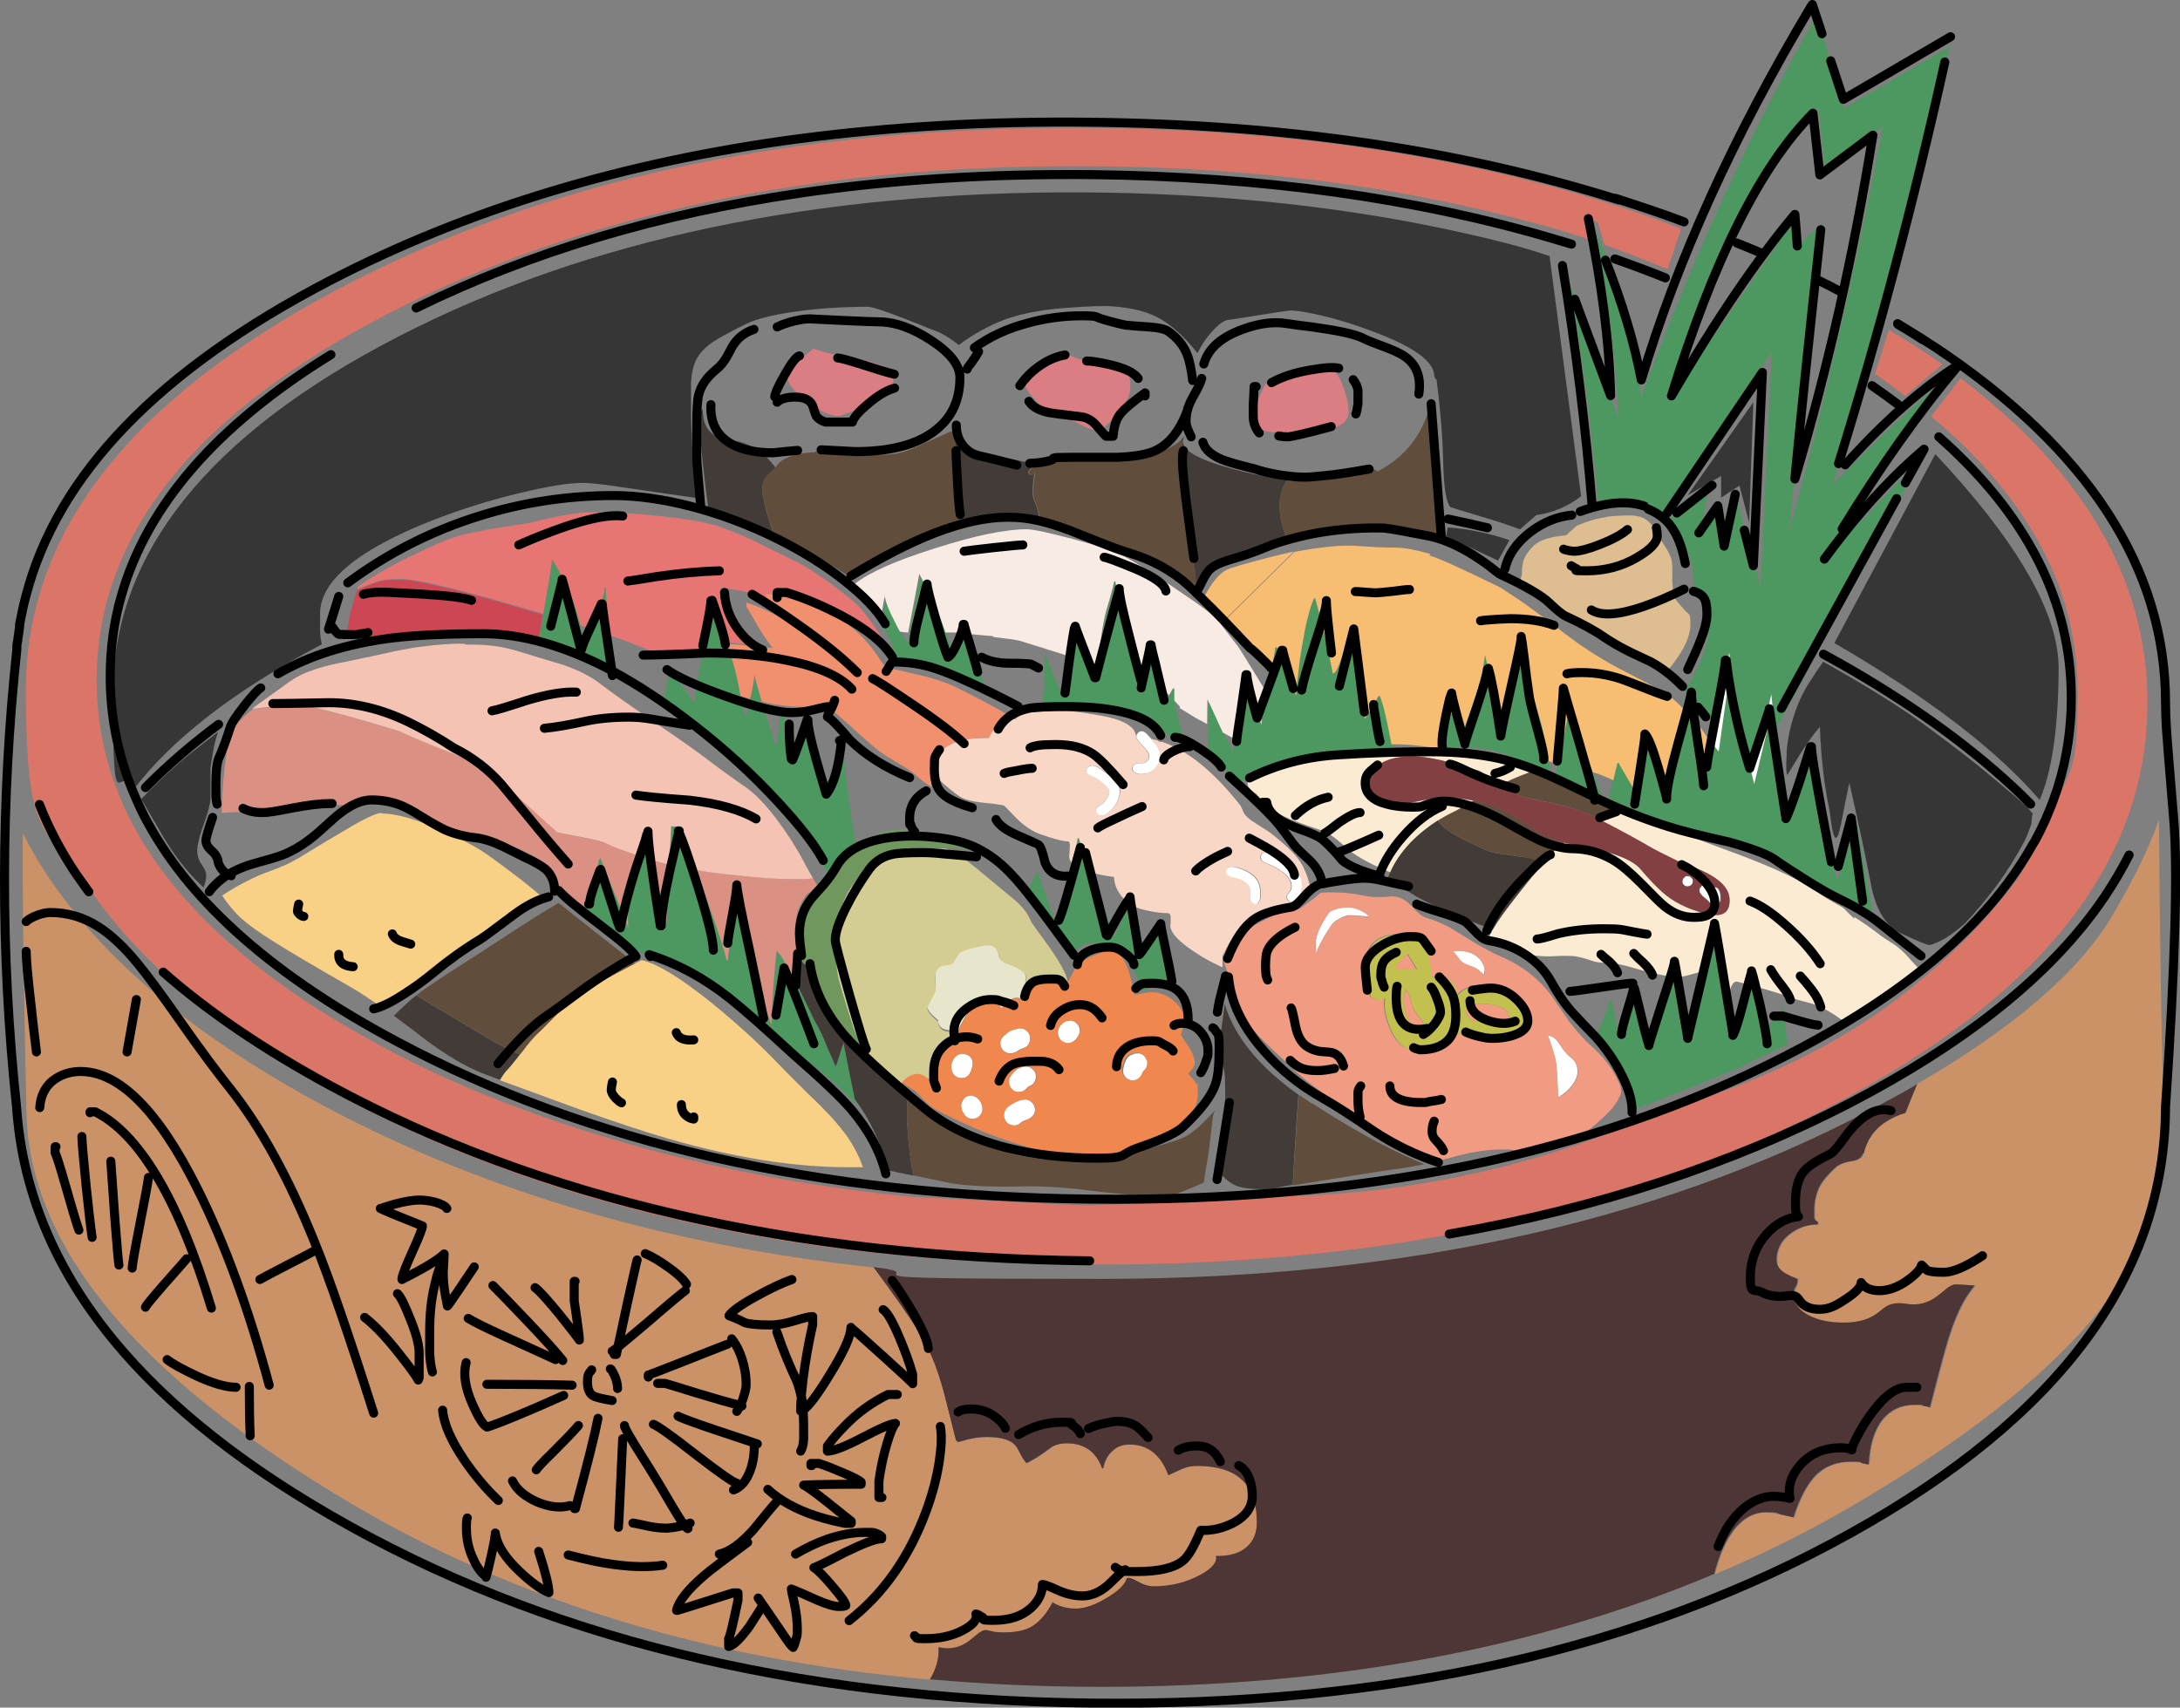<?xml version="1.0" encoding="UTF-8"?>
<svg id="_レイヤー_1" data-name="レイヤー_1" xmlns="http://www.w3.org/2000/svg" version="1.1" viewBox="0 0 724 567.2">
  <rect x="0" y="0" width="724" height="567.2" fill="#808080" stroke="none"/>
  <!-- Generator: Adobe Illustrator 29.0.1, SVG Export Plug-In . SVG Version: 2.1.0 Build 192)  -->
  <defs>
    <style>
      .st0 {
        fill: #4d9761;
      }

      .st1 {
        fill: #f7bd73;
      }

      .st2 {
        fill: none;
        stroke: #000;
        stroke-linecap: round;
        stroke-linejoin: round;
        stroke-width: 3px;
      }

      .st3 {
        fill: #f4c3b3;
      }

      .st4 {
        fill: #db7e83;
      }

      .st5 {
        fill: #fbebd2;
      }

      .st6 {
        fill: #e8e5cd;
      }

      .st7 {
        fill: #423b38;
      }

      .st8 {
        fill: #e77573;
      }

      .st9 {
        fill: #373637;
      }

      .st10 {
        fill: #db7567;
      }

      .st11 {
        fill: #cb9267;
      }

      .st12 {
        fill: #f9d7c7;
      }

      .st13 {
        fill: #604d3b;
      }

      .st14 {
        fill: #da9183;
      }

      .st15 {
        fill: #f7ebe4;
      }

      .st16 {
        fill: #debd90;
      }

      .st17 {
        fill: #ef874f;
      }

      .st18 {
        fill: #f0906f;
      }

      .st19 {
        fill: #c2c04e;
      }

      .st20 {
        fill: #fff;
      }

      .st21 {
        fill: #cc4653;
      }

      .st22 {
        fill: #834043;
      }

      .st23 {
        fill: #70985e;
      }

      .st24 {
        fill: #4e3636;
      }

      .st25 {
        fill: #d4cd93;
      }

      .st26 {
        fill: #f8d187;
      }

      .st27 {
        fill: #f09b82;
      }
    </style>
  </defs>
  <g id="Layer5_0_FILL">
    <path class="st0" d="M647.5,15.4l-35.1,20.6-8.9-31.1c-21.2,37-40.7,79.3-58.4,126.7-2.3-18.4-7.3-36.7-15.1-55.1,4.1,21.4,6.6,42.3,7.5,62.6l-16.1-44.8c4.3,25.2,7.4,49.6,9.4,73,.5-.1,1.1-.3,1.9-.5,1.1-.4,2.3-.6,3.6-.7.7,0,1.6,0,2.8,0,3.2,0,6.5,1,9.7,2.9,1.6,1,3.1,2.1,4.5,3.4l35.1-55.5-3.7,77.8-8.4-30.7-3,14.5-2.5-10.8-6.1,9,2.6-13.4-13.6,9.6c1.2,1.2,2.2,2.4,3.2,3.8,4.4,6.2,6.2,12.7,5.5,19.5,1.4.6,2.6,1.8,3.6,3.6,1.2,2.1,1.7,4.3,1.7,6.8,0,4.3-1.1,9-3.4,14.1-1.3,2.9-3,5.8-4.9,8.6l2,2.3c-.4,1.6-.8,3.1-1.2,4.6-1.6,5.7-3.3,11.1-5.2,16.1-1,2.7-1.9,5-2.7,7h0c-.4-1.1-2.3-6.3-5.7-15.7-.4,2.3-.8,5-1.2,8.1-.4,3.3-.8,7.2-1.2,11.8h0s0,0-.1,0c-.1,0-.2.2-.2.4,0-.2-.2-.4-.5-.9-.5-1-1.5-2.6-2.9-5-1.9-3.2-2.9-4.9-3-5.3h-.4c-.4,1.1-.8,3-1.4,5.8-.4,2-.9,4.4-1.4,7.2h0c0,.4-.2.8-.3,1.2,1.9.7,3.6,1.4,5.2,2,.1,0,.2,0,.3,0,2.8,1,5.7,2,8.4,2.8,3.3,1,6.5,1.9,9.7,2.7,2.5.6,4.8,1.3,7.2,1.9,2.2.6,4.2,1.3,6.3,1.9.9.3,1.7.6,2.6.9,7.4,2.5,14,5.4,19.8,8.5,4.7,2.6,9.1,5.3,13,8.4.1.1.3.2.4.3,4.1,1.8,7.5,3.4,10.1,4.8,2,1.1,3.7,2.3,5.2,3.6l-5.5-31.6c-3.2,10.1-5.4,16.4-6.6,19-2.7-8.7-4.1-13.5-4.3-14.4-1-6.1-1.7-9.9-2.1-11.4-1.2-4.5-2.3-9.6-3.2-15-1.8,5.2-3.7,10.6-5.7,16.2-.4,1.1-.8,2.1-1.1,3.1-1.3-5.6-2.4-11-3.2-16.1-.2-1.6-.4-3.2-.6-4.8,0,0,0-.2,0-.3.3.2.2-2.1-.2-6.9l48.9-91-32.9,34.6c13.7-23.1,28.6-44.5,44.9-64.4-13.9,11.9-27.8,24.9-41.7,38.9l38.8-145.7M571.7,271.7c0,0,0,.2,0,.3v.7c0-.3,0-.6,0-.9,0-.1,0-.2,0-.3,0,.1,0,.2,0,.3M557.2,271.4h0v.3c0-.1,0-.2,0-.3M570.7,249.6l-3.5-4.3c-.5,1.7-.9,3.2-1.3,4.7-.7-3.1-1.4-6.2-2-9.5-.5-2.5-.9-5-1.3-7.6l6.1,7.1c.5-1.9,1.1-3.8,1.5-5.7,1.9-7.3,3.1-13.2,3.8-17.7.1,1.3.3,2.8.5,4.5l-4,28.4M597.1,81.6l-.6-9.4-41.9,60.4c11.2-39.9,27.6-72.3,49.3-97.1l2.3,21.4,19.1-14.8c-8.8,46.3-19.1,91.1-31.1,134.2l10.6-101.8-7.8,7.2M588.3,230.6c.2,1.6.3,3.1.4,4.5l-6.1,25.3-1.2-4.9c.6-1.8,1.1-3.5,1.5-4.9.4-1.6.9-3.3,1.5-5.1,1.6-5.5,2.8-10.5,3.9-14.9M346,236.3c.8,0,2-.3,3.6-.6,2-.5,3.7-.7,5.2-.7,7.2,0,13.7,1,19.3,3,.3,0,.5.2.8.3.4.2.9.3,1.3.5,1.2.5,2.4,1,3.5,1.6.2.1.4.2.6.3,1.2.7,2.4,1.5,3.4,2.3,1.4.3,2.7.6,3.9.9,1.1.3,2.1.6,3,.9.8.3,1.6.6,2.3.9.1,0,.2,0,.3.1,0,0,0-.1,0-.2,0,0,0,0,0-.1,0-.2-.1-.5-.2-.7-.4-1.4-.8-2.8-1.1-4-.4-1.5-.7-2.9-1-4.1-.2-.8-.3-1.6-.4-2.3,0-.5-.2-.9-.2-1.4h0v-3.9c-.2-.6-.6-.3-1.2.9-.1.3-.3.7-.6,1.1-.5.8-1.1,1.9-1.9,3.2-.3-1.4-.9-3.4-1.8-6.1,0-.2-.1-.4-.2-.6-.1-.8-.5-2.8-1.2-6-.9-3.9-1.3-6.5-1.3-7.8-.3.9-.7,3.1-1.3,6.6-.5,2.9-.9,5.2-1.3,7.1,0,.2,0,.4-.1.6,0,.4-.2.8-.3,1.2h-.4c-.2-.8-.5-1.7-.7-2.6,0,0,0,0,0,0-2.1-7.9-4.6-19-7.4-33.3h-.4c-.4,2.2-1.3,5.7-2.8,10.4-1.1,4.6-1.9,10.5-2.5,17.6-.1,1.7-.2,3.5-.3,5.4h-.4c-1-3-1.7-5.1-2.2-6.3-.2-.5-.3-.8-.4-1-1.4-3.4-3.4-7.1-6-11.1,0,1.5-.3,4.8-1,9.7,0,0,0,.2,0,.3-.8,6-1.6,9.8-2.3,11.4-2.8-6.5-4.5-10.8-5.2-12.9,0,1.5-.1,4.8-.4,10.1-.1,2.6-.2,4.8-.3,6.6,0,.1,0,.2,0,.3,0,.2,0,.4,0,.6,0,.8,0,1.5,0,2.2M386.5,236.9c0,0-.2.3-.5.7,0,0,0-.2,0-.3.4-.3.6-.5.6-.4M436.8,198.2c0,.3-.1.5-.4.5-1.1,2.6-2.1,6.2-3,10.7,0,.3,0,.5-.1.8-1.3,6.2-2.2,13.3-2.8,21v-.4c-.2-.6-1.2-3-3-7.2-1.7-4-2.9-7-3.5-9.1,0,.3-.1.4-.4.4,0,.6-.4,2.9-1.2,7,0,.2,0,.4-.1.5-.3,1.4-.6,3-.9,4.7-.2.9-.4,1.8-.6,2.6-1.1,5.6-1.6,9.4-1.4,11.2-.9-2.4-1.7-4.6-2.5-6.6-1.4-3.8-2.4-7.5-3.1-10.9v.4c-.2.7-.8,4.4-1.9,11-.8,4.4-1.3,7.9-1.8,10.6-.3,1.7-.5,3.1-.6,4.1-.3-.4-1.3-2.5-3-6-.4-.8-.8-1.7-1.2-2.6-2.4-5.3-3.7-8.1-3.9-8.4,0,2.2,0,4.7-.1,7.4,0,.3,0,.5,0,.8,0,2.7-.2,5.7-.3,8.9,0,.3,0,.5,0,.8,0,.3,0,.6,0,.9,1.6,1.3,3.5,2.7,5.5,4.3.3.2.5.4.8.6,0,0,0,0,0,0,.1,0,.2.1.3.2,0,0,0,0,0,0h0l4.6,3.4,3.9-2c3.5-1.8,7.5-3.2,11.9-4h0c.2,0,.5,0,.7-.1,3.1-.7,6.6-1.4,10.6-2,.3,0,.6-.1.9-.2,3.3-.5,7.5-.9,12.4-1.4.7,0,1.4-.1,2.1-.2.7,0,1.4-.1,2.1-.2h6.1c-.1-.8-.3-1.5-.4-2.3,0,0,0-.1,0-.2-1.7-9.2-3-14.6-4-16.3,0,.3-.1.4-.4.4-.4.9-1.6,2.8-3.4,5.9-.3.5-.6,1-1,1.6l-.7-5.8h0c-1.8-10.6-2.7-16-2.8-16.2-.6-2.2-.9-3.5-.9-3.9-.3-1.6-.5-2.8-.6-3.4,0-.2,0-.4,0-.5v.5c0,.3-.7,2.5-1.9,6.5-1.1,3.2-2,5.5-2.8,6.9-.3.5-.6.9-.9,1.2,0,0,0-.2,0-.3-.5-2.7-1.2-6.1-2.2-10.4-.3-1.4-.6-2.7-.9-3.9-1-4.3-2-8-2.9-11.2M569.2,309.1c-1.1,3.4-2.4,8.2-4,14.3-1.6,6.2-3.4,13.9-5.5,22.9h-.2c-.9-5.7-1.5-9.6-1.8-11.6-.5-3.3-.7-6.6-.7-10-.4,0-.9,0-1.5-.1-.4,1.2-.8,2.9-1.4,5.1-.4,1.5-1.3,4.2-2.6,8-1.5,4.3-2.8,7.9-3.9,10.7v-.2c-.1-.3-1.3-7.5-3.6-21.5v.2c0,.5-1.1,3.5-2.9,9-1.8,5.6-2.7,9.1-2.8,10.5v-.2c-.3-.8-.9-3.3-1.7-7.5-.9-4.3-1.4-6.7-1.4-7.2h-.2c0,.3-.7,2.1-2,5.5,0,.1-1.1,2.7-3.2,7.7,3.7,3.6,6.1,6.7,7.4,9.3,1.1,2.4,2.7,7.4,4.7,14.9,17.1-6.6,29.2-11.5,36.4-14.6.6-.3,2.3-1.1,5-2.5,1.4-.7,2.6-1.3,3.7-1.8.7-.3,1.3-.5,1.8-.7,1.8-.8,3.4-1.6,4.8-2.3l-1.2-12.7-6.5,8.6-2.2-14.9c-.8-.2-1.6-.4-2.5-.7l-5.7,14.8-1.9-10.1-4.5-23.1M517.2,254.1c-.2,1-.4,2.1-.6,3.2-.1.8-.3,1.6-.5,2.4,1.9,1,3.9,2,6,2.9,4,1.7,7.7,3.2,11,4.5-.2-.5-.4-1-.6-1.4-1.3-3.3-2.4-6.4-3.6-9.4-.4-1-.7-1.9-1.1-2.9-2.7-7-4.9-13.1-6.7-18.3-1,4.9-2.3,11.1-3.7,18.4,0,.2-.1.5-.2.7M485,247.9c.1-.8.3-1.7.5-2.7-.4-1.2-1-2.6-1.7-4.2-1.5-3.6-2.7-6.9-3.7-10.1-.4,2.9-.9,6.7-1.7,11.6-.3,2.1-.6,4-.9,5.7,0,.5-.1,1-.2,1.4,1,0,2.1-.2,3.3-.5,1.6-.4,3-.7,4.2-.8,0,0,0,0,0,0,0-.1,0-.3,0-.4M485.5,245.2c.4,1.1.7,2,.9,2.7,0,.2.1.3.2.5,7.3,0,13.2,1.4,17.7,4.1.2.1.4.2.6.4,1.2.7,2.8,1.7,4.9,3.1.5.3,1,.6,1.4,1,1.5.9,3,1.8,4.5,2.6-.2-.9-.4-1.9-.6-2.9-.1-.7-.3-1.3-.4-2-.1-.7-.3-1.4-.4-2-1.2-5.7-1.9-9.1-2-10.3-.3-1.8-1.9-7.5-4.9-17-.9-2.9-1.6-5.6-2.2-8-1.4,5.5-2.8,10.8-4.4,15.9-1,3.2-1.8,5.9-2.5,8.1-.2-1.2-.5-2.6-.9-4.2-1.8-8.7-3.2-15.4-4.3-19.9-.7,5.6-2.3,11.9-4.9,18.7-1.3,3.6-2.3,6.6-2.9,9.2M320.1,210.7c-.2.5-.4,1.1-.7,1.8-.9,2.2-1.8,4.1-2.5,5.5,0-.2,0-.3-.2-.4h-.2c-.8-3-1.5-5.3-2.1-7.1-.4-1.1-.6-2-.9-2.6-1.7-4.7-4.3-10.3-7.8-16.9,0,0-1.2,6.5-3.7,19.5-.2.9-.3,1.8-.5,2.8h-.4c-.6-1.1-1.2-2.1-1.8-3.2-.6-1.1-1.2-2.2-1.7-3.2-2.1-4.2-3.3-7.2-3.4-9.1v.9c-.1.7-.4,2.3-.9,4.8-.2,1.1-.4,2.4-.6,3.8,0,0,0,0,0,0,2.6,4.1,4.3,8.2,5.3,12.1,0,.2,0,.4.1.6h8.5c5.8,1.3,11,3.3,15.8,6,.5.3.9.5,1.3.8,1.2.7,2.4,1.5,3.5,2.3-.1-.4-.2-.9-.4-1.4-.4-1.4-.8-3.1-1.3-5-1.3-5.1-2.3-9-3.1-11.8-.6-2.1-.9-3.6-1.2-4.5v.4c0,.6-.4,1.9-1.1,3.8M284.3,366.8c-.1-.6-.3-1.2-.4-1.7-1.3-6.3-2.6-12.6-3.8-19v.4c-.2.6-.7,1.9-1.3,4.1-.5,1.9-1,3.1-1.3,3.6-.2-.3-1.2-2.7-3.1-7.2-1.5-3.5-2.8-6.1-3.8-7.8-1.8-3.9-3.6-7.7-5.5-11.4-.3-.7-.7-1.3-1-1.9-3.1-6.2-5.1-9.5-6-9.9v.4c-.1.7-.5,4.2-1,10.6-.5,6.9-.8,11.4-.7,13.5-1.8-4.9-3.6-10.2-5.4-15.8-3.5-11.2-5.9-20.7-7-28.7v.9c.3,1.1,0,4.7-.7,10.8-.9,6.9-1.4,10.7-1.4,11.4h-.4c-.4-2.3-2.5-8.8-6.3-19.5-1.4-3.8-2.6-7.3-3.8-10.5-2.1-5.7-4-10.5-5.7-14.5h-2.6c0,.5-.2,4.2-.6,11,0,.6,0,1.1-.1,1.7-.4,7-.8,13.7-.9,19.9v-.4c-.6-1.4-1.5-5-2.9-10.6-.3-1-1.1-4.6-2.6-10.6-.6-2.5-1.3-5.4-2.1-8.8h-.4c0,.8-.5,3.3-1.5,7.5-.4,1.7-.9,3.8-1.5,6.1-1.7,7.9-2.3,13.8-1.8,17.8,0,0,0,.2,0,.3v.4c0-.2,0-.4,0-.7-4.1-10.3-7.3-18.1-9.4-23.3,0,.3-.1.6-.4.9-.3,1.6-.7,3.4-1.3,5.5-.1.5-.3,1-.5,1.5-.1.5-.3,1-.5,1.6,0,0,0,0,0,0-.8,2.7-1.5,5-2.2,6.9,0,.2,0,.4-.2.6,3.8,2.1,7.9,5.2,12.1,9.3,4.3,4.2,8.6,6.7,13.1,7.5,8,1.5,17,6.7,27,15.5,3.7,3.3,8.8,7.5,15,12.7.7.6,1.5,1.2,2.3,1.8,3.1,2.5,6.4,5.2,10,8.1,4,3.5,7.6,6.8,10.8,10.1M358.5,278.3h-.4c-.6,3.5-1.1,6.3-1.7,8.5,0,0,0,.1,0,.2-1.2,4.7-3.2,10.8-6,18.3,0-.2,0-.3-.2-.4h-.2c-2.7-7.7-4.6-12.9-5.5-15.9v.4c-1.8,3.5-2.7,5.5-2.9,5.8,0,.1-.1.3-.2.4-.2.5-.4.9-.6,1.3,3.8,4.3,7.4,8.8,10.7,13.2.8,1.1,1.7,2.4,2.8,3.8.6.9,1.3,1.8,2,2.8.2-.3.4-.5.7-.8,1.7-1.8,3.6-2.7,5.7-2.7,4.2,0,7.9,1.8,11.1,5.3,3,3.3,4.6,6.8,4.6,10.5.8,0,1.6-.1,2.4-.4.8-.3,1.6-.4,2.5-.4,2.1,0,3.4,0,3.9.1,1,.2,2.3.7,4.1,1.6-1-3.5-2-6.9-2.9-10.1-1.8-6.3-3-10.9-3.6-13.9h-.4c-3.4,5.3-5.5,8.1-6.4,8.1-.3-1.1-.7-3.6-1.1-7.4-.3-2.6-.5-4.7-.6-6.4,0-.9,0-1.7,0-2.4h-.4c0,.3-.2.8-.6,1.7-.4.9-1,2.3-1.8,3.9-1.8,3.5-2.8,6-3.2,7.6h-.4c-.3-1.2-1.8-5.6-4.5-13-1.1-3.1-2.1-6-3-8.7-1.4-4.2-2.6-8-3.6-11.3M234.5,213.5c-.3,1.1-.6,2.1-.9,3.1-.8,3.3-1.4,5.9-1.7,7.9,0,0,0,0,0,.1,0,.4-.1.8-.2,1.2,0,.4,0,.7-.2,1.1-.3,2-.5,4.2-.7,6.6-.8-.8-2.1-2.5-3.9-5.2-1.9-3-3.2-5-3.8-5.9h-.4c0,.4-.8,3.6-2.3,9.8h0c0,0,0,0,0,.1,1.3,1.2,2.9,2.5,4.8,4,2.7,2.2,6.1,4.7,10.1,7.6,7.3,5.3,13.1,10.4,17.5,15.3,3.5,3.9,8.2,10.1,14,18.6,2.2,3.2,5,7.3,8.4,12.4,0,0,0,.1.1.2,0,0,0-.2.1-.3,1-1.9,1.7-3.2,2.2-3.8,1.8-2.5,4-4.5,6.6-6-.4-2.5-.9-5.1-1.3-7.9-1.8-11.7-2.8-21.9-3.1-30.4v.4c0,1.1-.7,4.3-2,9.6-1.5,6-2.9,9.8-4,11.5-1-4-1.8-7.8-2.6-11.3-1.4-6.8-2.2-12.2-2.2-16.1,0,.7-.7,3.4-2.1,8.2-1.7,5.9-2.6,8.8-2.6,8.9v-.4c-1.7-6.4-3.3-12.5-4.7-18.4,0,0,0,0,0,0h0v.4c0,.6-.6,4.9-1.7,12.9l-.4-.4c-1.7-5.2-3.1-9.7-4.2-13.5,0-.2-.1-.3-.2-.5-1.1-3.9-2-6.9-2.5-9.1v.4c0,1.4-.5,4-1.4,7.7,0,.2,0,.4-.1.6,0,0,0,0,0,0-.5,2-.9,3.9-1.4,5.8v-.4c-.4-1.5-.9-3.5-1.4-6,0-.3-.1-.6-.2-.9,0-.1,0-.2,0-.3-.7-3.6-1.3-6.4-1.8-8.4-.5-1.8-1-3.6-1.7-5.5-.3-1-.7-2-1.1-3.1-1.1-3.1-2.5-6.3-4.1-9.7-1.1,3.5-2,6.6-2.7,9.4M201.2,195.2l-.4.4c.2.7-.4,3.1-1.8,7.1-.9,2.5-1.7,4.6-2.3,6.5-.8,2.5-1.5,4.4-1.8,5.8,0-.2,0-.3-.2-.4h-.2c-.5-2.4-1.1-4.6-1.6-6.6-.4-1.7-.9-3.2-1.3-4.6-1.8-5.9-4.5-11.7-8.2-17.4,0,1.3-.8,6.5-2.5,15.8-.2.8-.3,1.7-.4,2.4-.6,3.1-1,5.7-1.4,7.8,0,0,0,.1,0,.2,1.9.6,3.8,1.2,5.5,1.9,4,1.5,7.6,3.1,10.8,4.9,1.1.6,4.1,2.4,9.2,5.4.2.1.3.2.5.3,0-.4-.1-.8-.2-1.2-.7-4.4-1.3-8.3-1.9-11.9-1-6.8-1.5-12.2-1.7-16.1Z"/>
    <path class="st20" d="M588.7,235.1c-.1-1.4-.3-2.9-.4-4.5-1,4.5-2.3,9.4-3.9,14.9-.6,1.7-1,3.4-1.5,5.1-.4,1.4-.9,3.1-1.5,4.9l1.2,4.9,6.1-25.3M567.3,245.3s0,0,0,0l3.5,4.3,4-28.4c-.2-1.7-.4-3.2-.5-4.5-.7,4.5-2,10.4-3.8,17.7-.5,1.9-1,3.8-1.5,5.7-.3,1.1-.6,2.1-.9,3.2-.2.7-.4,1.4-.6,2M566.2,294.1c-.5,0-.9,0-1.4.5-.4.4-.6.8-.6,1.3,0,.5.3,1,.8,1.5.3.3.7.7,1.3,1.2.1,0,.4.4.9.8.3.3.6.6.9.8.8.6,1.5.7,2.2.3.5-.3.8-.8,1-1.4,0-.3,0-.9,0-1.8-.2-1.3-.6-2.1-1.2-2.4-.3-.1-.7-.2-1.2-.2s-1,0-1.2,0c-.7-.3-1.2-.5-1.6-.6M561.3,291.1c-.4-.1-.7-.2-1.1-.1-.4,0-.7.3-.9.6-.3.3-.4.7-.5,1,0,.4,0,.8.2,1.1.3.5.8.7,1.3.8.5,0,1,0,1.4-.4.4-.3.6-.8.6-1.2,0-.3,0-.6-.2-.9-.2-.3-.5-.6-.8-.8M381,353.9c.1-.7.1-1.3,0-1.8-.2-.6-.5-1.1-1-1.5-.5-.4-1.1-.6-1.7-.7-.7,0-1.4,0-2.1.3-.7.3-1.2.6-1.5.9-.2.2-.4.5-.6.8-.3.6-.7,1.4-.9,2.5-.1.5-.2.9-.2,1.1,0,.6,0,1.1.4,1.7.3.5.7,1,1.2,1.2.5.3,1,.5,1.6.6.6,0,1.2,0,1.7-.3.9-.4,1.4-1,1.7-1.8.2-.4.3-.6.3-.7,0-.1.2-.3.5-.6.4-.4.7-1,.9-1.6M334.1,368.3c-.7.9-.9,1.9-.6,3,.3,1.1.9,1.9,2,2.3,1.1.4,2.1.3,3-.3l.9-.7c.3-.2.8-.4,1.4-.6s1.2-.5,1.4-.7c.6-.4,1-.9,1.3-1.5.3-.7.3-1.3.1-2-.1-.7-.5-1.2-1-1.7-.5-.5-1.1-.8-1.8-.9-.8,0-1.8.1-3,.6l-1.4.7c-1.2.6-1.9,1.2-2.3,1.8M323.4,364c-.8-.2-1.5-.2-2.3.2-.5.3-1,.6-1.3,1.2s-.5,1.1-.6,1.6c0,.8,0,1.6.6,2.5.4.7.9,1.3,1.3,1.6.5.3,1.1.5,1.7.6.6,0,1.2,0,1.7-.4.5-.3,1-.7,1.3-1.2.3-.5.5-1.1.5-1.7,0-.7-.2-1.5-.6-2.3-.6-1-1.3-1.7-2.3-2M323,352.7c-.2-1.2-.9-2-2-2.4-1.1-.5-2.1-.4-3.2.3-.6.4-1.1,1-1.4,1.7-.5.9-.6,1.9-.4,2.8.1,1.1.6,1.9,1.4,2.4.6.5,1.4.6,2.3.6.9-.1,1.5-.5,2.1-1.1.3-.4.6-1,.8-1.6.4-1.1.5-2,.4-2.8M337.7,355.3c-.3.2-.7.5-1.1.8l-.6.7c-.4.6-.7,1.1-.9,1.4-.4,1-.3,1.9.3,2.9.6.9,1.4,1.5,2.4,1.6,1.1.1,2-.1,2.8-.9.5-.4.7-.7.8-.8l.8-.4c.6-.3,1.1-.7,1.4-1.4.3-.6.5-1.2.4-1.9,0-.7-.3-1.3-.7-1.8-.5-.5-1-.9-1.7-1.1-1.2-.3-2.5,0-4,.8M334.3,343.3c-.5.4-1,.8-1.3,1.1-.8,1-1,2-.6,3.2.4,1.1,1.2,1.9,2.4,2.2.9.2,1.9,0,2.8-.5.7-.5,1.1-.7,1.2-.8l1.2-.4c1.1-.4,1.8-1.2,2-2.3.3-1.1.1-2.1-.6-3-.7-.9-1.6-1.3-2.8-1.3l-.9.2c-.9.2-1.6.5-2.2.7-.1,0-.5.3-1.2.8M357.4,339.7c-.9-.7-1.8-.9-2.9-.6-.7.1-1.4.6-2,1.2-.6.6-.9,1.2-1.1,1.8-.2.6-.2,1.2,0,1.8.1.6.4,1.1.8,1.6.4.4.9.7,1.5.9.6.2,1.2.2,1.8,0,.7-.2,1.4-.7,2-1.4.7-.9,1.1-1.7,1.1-2.6,0-1.1-.4-2-1.2-2.6M408.4,288c-.5.1-.8.3-1.1.7-.3.4-.4.8-.3,1.2.1.8,1,1.3,2.6,1.7,1.5.3,2.7.8,3.5,1.3,1.2.8,1.9,1.8,2,3,0,.6,0,1.4,0,2.5.1,1.1.6,1.8,1.3,1.9.7.2,1.3-.1,1.7-.9.3-.5.4-1.1.4-2,.1-1.9-.2-3.5-.9-4.7-1.1-2-3.4-3.5-6.8-4.5-1.1-.3-2-.4-2.5-.2M360.9,255.5c-.2.5-.2.9,0,1.3.2.4.9.8,2,1.2,1.1.4,2.5,1.4,4.3,3.1.6.6,1,1.1,1.1,1.4.2.7,0,1.5-.5,2.4-.6,1.1-1.4,1.9-2.3,2.5-.6.4-.9.7-1,.7-.3.3-.5.6-.6.9-.1.5,0,1,.5,1.4.4.4.9.6,1.5.6.8,0,1.7-.6,2.8-1.6,1.3-1.3,2.2-2.6,2.7-4,.6-1.7.6-3.3,0-4.7-.4-.9-1.1-1.7-2.1-2.5-1.2-.9-2.2-1.6-2.8-2-1.2-.9-1.9-1.4-2.2-1.5-1-.5-1.8-.5-2.6-.1-.4.2-.7.5-.9,1M427.8,286.8c-1.6-1.1-3.4-2.2-5.2-3.1-1.4-.7-2.5-.8-3.2-.3-.3.2-.6.6-.6,1.1,0,.5,0,.9.2,1.2.3.4.9.8,1.8,1.1,1.8.7,3.4,1.5,4.9,2.6,1.4,1,2.4,2,2.8,2.9.3.6.5,1.3.5,2s-.2,1.4-.6,1.9c-.6.7-.9,1.1-.9,1.3-.2.4-.1.9.2,1.3.3.4.7.7,1.1.8.4.1.9,0,1.4-.2.4-.2.8-.5,1.1-.9.5-.6.8-1.5,1-2.6.4-2.1.2-3.9-.7-5.5-.7-1.2-1.9-2.4-3.7-3.6M380.5,243.5c-.4-.3-.7-.6-1.1-.6-.5,0-1,0-1.4.5-.4.4-.6.8-.6,1.2,0,0,0,.1,0,.2,0,.4.4.9.9,1.5l2,2.2c1,1.1,1.5,2.1,1.4,2.9,0,.7-.4,1.3-1,1.7-.3.2-.7.3-1.2.4-.6,0-1,0-1.3,0-1.1.1-1.8.5-2,1.2-.2.7,0,1.2.6,1.8.5.3,1.1.5,1.9.6,1,0,1.9-.1,2.9-.5.9-.4,1.7-.9,2.3-1.7.7-.7,1.1-1.6,1.3-2.6.2-1,.2-1.9-.1-2.9-.3-.8-.8-1.7-1.6-2.6-.5-.5-.9-1-1.2-1.4-.3-.4-.6-.7-.9-1-.4-.5-.7-.8-.9-1M522.5,351.9c-1.4-1.1-2.6-2.3-3.5-3.5-.8-1.3-1.5-2.3-2-2.9-.8-.9-1.8-1.5-3-1.6.2.4.3.8.5,1.3.5,1.4,1.2,3.4,1.8,5.7.4,1.3.7,3.5.8,6.6.2,4.5.3,6.7.3,6.8h.4c1.8-1.1,3.2-2.4,4.3-3.8,1.2-1.6,1.8-3.1,1.8-4.5,0-1.7-.5-3.1-1.5-4.1M441.6,302.8c-.4.5-.8,1.1-1.2,1.7-2.3,3.6-3.5,6.6-3.5,9.1l.2,3h.2c0-.8.8-2.5,2.3-5.2,1.4-2.4,2.5-4.1,3.4-5.1.2-.2,1-.7,2.3-1.4,1.3-.7,2.5-1,3.4-.9,1,.1,2.9.2,5.8.4-.2-.6-1.1-1.3-2.6-2-1.5-.7-2.8-1.1-3.9-1.1-2.4,0-4.6.5-6.4,1.5M493.1,322.3c0-1.1-.5-2.2-1.3-3.3-1.6-2.1-4.2-3.2-7.8-3.2-.1,0-.6,0-1.4.2.7.9,1.5,1.9,2.3,2.9.5.6,1.2,1.1,2.2,1.5.6.2,1.4.5,2.4.9.7.3,1.4.8,2.1,1.4.7.6,1.1.9,1.2,1,.1-.3.2-.8.2-1.4Z"/>
    <path class="st1" d="M567.3,245.4s0,0,0,0c-1.1-1.7-2.2-3.3-3.3-4.7.6,3.3,1.3,6.4,2,9.5.4-1.5.9-3.1,1.3-4.7M475,184c-4.9-1.4-8.7-2.1-11.4-2.1-4.7,0-9.2-.3-13.5-.6-4.3-.3-11,.3-20.2,2l-22.4,22.1c5.3,6.4,8.2,10,8.7,10.6.9,1.1,2.8,3,5.8,5.8.1.1.2.2.3.3.8-4.1,1.2-6.4,1.2-7,.3,0,.4-.1.4-.4.6,2,1.8,5.1,3.5,9.1,1.8,4.2,2.8,6.6,3,7.2v.4c.6-7.8,1.5-14.8,2.8-21,0-.3,0-.5.1-.8.9-4.5,1.9-8.1,3-10.7.3,0,.4-.2.4-.5.9,3.2,1.9,6.9,2.9,11.2.3,1.3.6,2.6.9,3.9.9,4.2,1.7,7.7,2.2,10.4l.9-.9c.8-1.4,1.8-3.7,2.8-6.9,1.2-4,1.8-6.1,1.9-6.5v-.5c0,0,0,.3,0,.5,0,.6.3,1.8.6,3.4,0,.3.4,1.6.9,3.9,0,.2,1,5.6,2.8,16.1h0s.7,5.8.7,5.8c.3-.6.7-1.1,1-1.6,1.8-3,3-5,3.4-5.9.3,0,.4-.1.4-.4.9,1.7,2.3,7.1,4,16.3,0,0,0,0,0,0,3.7,0,7,.2,10,.6,2.8.4,4.3.6,4.6.6.2,0,.4,0,.7,0,.3-1.7.5-3.6.9-5.7.7-4.9,1.3-8.8,1.7-11.6,1,3.2,2.2,6.5,3.7,10.1.7,1.6,1.2,3,1.7,4.2.6-2.5,1.5-5.6,2.9-9.2,2.6-6.8,4.2-13.1,4.9-18.7,1,4.5,2.5,11.1,4.3,19.9.3,1.5.6,2.9.9,4.2.7-2.2,1.5-4.9,2.5-8.1,1.6-5.2,3-10.5,4.4-15.9.6,2.4,1.3,5.1,2.2,8,2.9,9.5,4.5,15.2,4.9,17,.2,1.1.9,4.5,2,10.3,1.1.3,2.1.5,3.1.8,1.5-7.3,2.7-13.5,3.7-18.4,1.8,5.2,4.1,11.3,6.7,18.3.4,1,.7,1.9,1.1,2.9,2,.6,4.1,1.4,6.2,2.4.2,0,.3.2.6.3.6-2.8,1.1-4.8,1.4-5.8h.4c.1.4,1.1,2.1,3,5.3,1.4,2.4,2.4,4.1,2.9,5,.3.1.5.3.8.4h0c.5-4.6.9-8.5,1.2-11.8.3-3.1.7-5.8,1.2-8.1,3.4,9.4,5.3,14.6,5.7,15.7h0c.8-2,1.7-4.4,2.7-7,1.9-5.1,3.7-10.4,5.2-16.1-1.2-1.3-2.3-2.5-3.4-3.5-.9-.8-1.7-1.5-2.5-2.1-2-1.4-6.7-4.1-14.3-7.9-7.2-3.7-13.4-7.6-18.9-11.7-8.5-6.5-14.1-10.6-16.6-12.3-2.9-1.9-5-3.3-6.4-4.2h0c-13.3-6.5-21.1-10-23.5-10.6M429.8,183.2s0,0,0,0c-1.2.2-3.6.8-7.4,1.7-8.9,2.3-14,3.8-15.3,4.5-2.3,1.3-4.7,4.2-7.1,8.7,1.3,1.2,2.9,2.6,4.8,4.4,1,1,1.9,1.9,2.6,2.7l22.4-22.1Z"/>
    <path class="st5" d="M631.9,326.9c1.4-1.1,3.3-2.7,5.7-4.8-2-2.1-3.5-3.7-4.4-4.8-1.4-1.5-2.8-2.7-4.3-3.7-2.4-1.5-3.9-2.5-4.5-3-2.6-2-5.4-4-8.4-5.9,0,0,0-.1-.2-.2,0,0,0,0,0,.1,0,.2,0,.4,0,.6-.4-.4-.7-.8-1.2-1.2-.8-.8-1.6-1.6-2.4-2.4-.7-.4-1.6-1-2.6-1.5-2.5-1.4-4.3-2.5-5.2-3.2-5.3-4-14.5-8.4-27.6-13.3-6-2.2-11.1-4.1-15.3-5.7-.2,0-.3-.1-.5-.2-6.5-2.5-10.9-4.3-13-5.4-2.8-.9-5.6-1.8-8.4-2.8-2.9,1-5.5,2.1-7.8,3.1,6.1,3.1,11.9,6.3,17.1,9.3,1.4.9,4.8,2.5,10,5,10.2,3.2,15.4,7.2,15.5,11.8.2,4.1-1.9,5.8-6.1,5.2-.7,0-1.4-.2-2.3-.5-5.8-1.5-10.4-3.9-14-7.1-2.3-2.1-4.7-4.7-7.2-7.6-2.9-3.5-10.7-6.2-23.4-8.3-.7-.1-1.4-.3-2.2-.5-2.4,2-4.6,4.2-6.6,6.6-.3.4-.7.8-1,1.3-5.7,7-9.9,12.3-12.5,15.9-1.3,1.8-2.4,3.5-3.4,5.2-.6,1.1-1.1,2.1-1.6,3.1,5.1,2.5,8.9,4,11.3,4.6,3.9.9,7.5,1.2,10.7,1,3-.2,5.2-.1,6.8,0,1.4.2,3.4.7,6,1.6.8.3,2,.5,3.7.6,2.1.1,3.5.2,4.2.3,1.5.3,3.8.8,6.7,1.7,5.4,1.5,9.4,2.4,12.1,2.6.6,0,1.1.1,1.5.1h.3c.8,0,2.1-.2,3.8-.7,1.7-.5,2.8-.8,3.3-.8l.9.2c1.6-6.1,2.9-10.8,4-14.3l4.5,23.1c.6-4.3,1.7-6.3,3.2-5.9,1.6.4,3.1.8,4.5,1.2.9.2,1.7.5,2.5.7,3.7,1,6.4,1.9,8.3,2.5.6.2,1.1.4,1.5.6.8.3,2.6.9,5.4,1.6,2.5.6,4.5,1.3,6,2.1,2.9,1.5,5.4,3.1,7.4,4.9l11.8-6.9c0,0,0-.2,0-.3,2.4-1.7,5-3.6,7.7-5.8M452.3,250.1c-4.9.5-9.1,1-12.4,1.4-.3,0-.6.1-.9.2-4,.6-7.5,1.3-10.6,2-4.7,1.3-8.9,2.7-12.5,4.1-2.4,2-2,3.9,1.2,5.8,3.4,3.7,6.6,6.3,9.4,7.6,2.2,1.1,6.6,2.7,13.2,4.9,1.8.7,4.6,2.8,8.3,6.3,3.6,2.7,8.3,5.2,13.9,7.4,1.5-3.4,3.7-6.6,6.6-9.7,2.7-2.9,5.7-5.4,9.2-7.5,1.6-1,3.2-1.9,4.9-2.7,1.2-.6,3.5-1.9,6.9-3.9-3.1-.7-6.5-1-10.3-1s-4.9.5-10.1,1.6c-5.2,1.1-8.1,1.6-8.7,1.6-1.9,0-3.3-.8-4.3-2.3-.9-1.3-1.3-3-1.3-5.1,0-3.5,1.7-6.1,5.2-7.8,2.4-1.1,5.5-1.7,9.1-1.7s3.8.2,6.6.7c2.9.5,8.1,1.8,15.6,4.1,2.9,1.6,5.4,3.1,7.7,4.6.4-.2.8-.4,1.2-.6,3.3-1.6,6.6-3,9.9-4-2.1-1.4-3.7-2.4-4.9-3.1-1.7-.4-3.3-.7-4.8-.8-3.9-.2-11.2-.6-22-1.1-13.2-.6-21.6-.9-25.3-.9h-.5Z"/>
    <path class="st15" d="M330,211.6c4.5.5,7.3.9,8.5,1.2,2.1.6,6.8,2.1,14.1,4.4.6.2,1.2.4,1.8.6.7-4.9,1-8.2,1-9.7,2.6,4,4.6,7.7,6,11.1,0,.2.2.6.4,1,.9.3,1.9.6,2.9.9.5-7.1,1.4-13,2.5-17.6,1.4-4.7,2.4-8.2,2.8-10.4h.4c2.8,14.3,5.3,25.4,7.4,33.3.5.3,1,.6,1.5.9.4-1.8.8-4.2,1.3-7.1.6-3.5,1-5.7,1.3-6.6,0,1.3.4,3.9,1.3,7.8.7,3.2,1.1,5.1,1.2,6,0,.2.1.4.2.6,1.8,1.4,2.8,2.1,3,2.3.2.2.5.4.7.6.2-.4.4-.8.6-1.1.6-1.2.9-1.5,1.1-.9v.2c0,0,0,3.6,0,3.6.8.9,1.4,1.5,1.8,1.9v.6c.8.5,1.5.9,2.1,1.3,1.4.9,2.5,1.5,3.1,1.9.5.3,1,.6,1.7.9.7.4,1.4.8,2.2,1.2,0-.2,0-.5,0-.8,0-2.7.1-5.1.1-7.4.2.3,1.5,3.1,3.9,8.4.4,1,.9,1.8,1.2,2.6,1.1.6,2.3,1.3,3.6,2,.4-2.7,1-6.2,1.8-10.6,1.1-6.6,1.7-10.3,1.9-11v-.4c.7,3.4,1.7,7.1,3.1,10.9.7,2,1.6,4.2,2.5,6.6-.2-1.9.3-5.6,1.4-11.2-1.9-3-4-6.5-6.4-10.4-.9-1.4-1.7-2.8-2.6-4.1-.1-.2-.3-.5-.5-.7h0c-3.8-4.9-5.7-7.4-5.8-7.5-1.4-1.5-2.8-2.9-4.1-3.9-2.4-1.9-6.6-4.8-12.4-8.7-7.2-4.9-13-8.4-17.3-10.6-1.8-.9-6.6-2.4-14.4-4.5-8.3-2.2-13.6-3.4-16-3.4-7,0-17.3,2.1-30.6,6.4-12.7,4-21.6,7.9-26.5,11.8,1,.8,1.9,1.6,2.8,2.3,2.6,2.3,4.7,4.6,6.3,6.9.4-2.6.7-4.2.9-4.8v-.9c.1,1.9,1.2,4.9,3.4,9.1.5,1.1,1.1,2.2,1.7,3.2.8.1,1.8.3,2.7.3,2.5-13,3.7-19.4,3.7-19.5,3.5,6.6,6.1,12.2,7.8,16.9.2.6.5,1.5.9,2.6,1.1,0,2.2,0,3.4,0,.7,0,1.4.1,2.3.2.7-1.9,1.1-3.2,1.1-3.8v-.4c.2.9.6,2.3,1.2,4.5,2.1.2,4.7.5,7.7.7Z"/>
    <path class="st7" d="M506.7,284.8c-.3,0-2.9-.4-7.7-1.1-2.6-.3-4.4-.8-5.4-1.3-4.5-2-8-3.7-10.4-5.1-2.8-1.6-4.6-3.2-5.7-4.8-3.4,2.2-6.5,4.7-9.2,7.5-2.9,3.1-5.1,6.3-6.6,9.7-.6,1.3-1.1,2.7-1.4,4.2.7.2,1.5.4,2.3.6,2.7.6,4.7,1.3,5.9,2.1,1.6,1.1,5.1,3,10.7,5.6,1.9.9,5.4,2.3,10.4,4.2,2.1.8,4.1,1.6,6.1,2.4,1-1.7,2.1-3.4,3.4-5.2,2.6-3.6,6.8-8.9,12.5-15.9.3-.4.7-.9,1-1.3-3.4-1-5.4-1.6-5.9-1.7M427.8,180.3c-3.6-8.9-3.8-15.8-.4-20.7-4.5-.7-8.8-1.6-12.7-2.5-1.1-.2-2.1-.5-3.1-.8-15-3.7-21-7.6-18-11.7-.3.4-.7.9-1.2,1.3.1,1.6.3,3.3.4,5,.8,9.7,1.5,16.5,2,20.3.4,2.5,1.1,8.8,2,18.9.2,1.6.3,3,.4,4.4.5.4,1,.9,1.4,1.3,1.4-3.2,3.2-5.6,5.5-7.3,1.8-1.4,4.1-2.5,7-3.5,0,0,.2,0,.3-.1,1.3-.4,4.2-1.3,8.5-2.5,2.8-.8,5.4-1.5,7.7-2.1M344.1,154.5c0-.1,0-.3,0-.4-7-1.3-12.6-2.5-17-3.7-4.3-1.1-7.7-2.9-10.1-5.2.8,8.3,1.5,16.7,2.1,25.3,0,1,.1,2,.2,3,6.1-1.2,10.9-1.8,14.5-1.8,3.6,0,7.4.4,11.5,1.2-.3-2.2-.9-4.6-2-7.1-.5-1.4-.5-4.5.3-9.2-.4,1.2-.9,1.5-1.7,1-1-.6-.3-1.7,2.1-3.2M232.5,140.6c0,4.5.6,11.3,1.7,20.2.3,2.6.7,5.4,1.1,8.5,4,.6,11.3,3.5,21.8,8.6-1.7-4.7-2.9-8.9-3.6-12.5-.7-3.6-.2-6.1,1.5-7.6,1.7-1.5,2.6-2.3,2.6-2.4-4-5.5-9-8.6-15.1-9.2-6.1-.6-9.1-4-9.1-10.1v-.2c-.2.3-.4.5-.5.6-.2.4-.3,1.8-.3,4.2M298.6,360.3c-4.3-3.9-8-7.3-11-10.3-3-2.9-5.2-5.4-6.8-7.3-5-6-9.1-13.3-12.3-21.7-.7-.4-1.4-.9-2-1.4-.6-.6-1.1-1.2-1.7-2-.3,3.1-.5,5.9-.7,8.3.3.6.7,1.2,1,1.9,1.8,3.7,3.7,7.5,5.5,11.4,1.1,1.7,2.4,4.3,3.8,7.8,1.9,4.4,2.9,6.8,3.1,7.2.3-.5.7-1.7,1.3-3.6.6-2.2,1.1-3.5,1.3-4.1v-.4c1.2,6.4,2.5,12.8,3.8,19,5,6.7,8.7,14.6,11.2,23.7,2.7.6,5.5,1.1,8.2,1.7,0-.6-.2-1.1-.3-1.6-1.2-7.2-1.8-14-1.8-20.3,0-1.1.1-3,.3-5.6-1-.9-2-1.7-2.9-2.6M138.2,330.6c-2.4,2-4.8,4.2-7.4,6.8,2.8,2.1,6,4.4,9.4,7.1,8,6.1,15.3,10.4,22.1,12.8,1.2.4,2.4.9,3.8,1.4,1-1.6,1.7-2.6,2.1-3,1-1,2.4-2.7,4.5-5.4-3-1.3-6.4-3-10.1-5.1-11-6.6-19.1-11.4-24.4-14.6M429.3,393.7c.1-2,.3-4.3.4-6.9.5-8.7,1-16.4,1.5-23.2-13.1-9.3-21.3-19.4-24.5-30.2,0,.6-.1,1.2-.2,1.8,0,.2-.2,1.8-.6,4.6-.2,1.8-.5,3.4-1,5-.1.4-.3,1.1-.7,2.1,1.3,4.3,2.1,7.3,2.4,8.9.2,1.1.3,3.9.3,8.5s-.4,10-1.1,13.4c-.6,2.9-1.2,6-1.9,9.4-.3,1.4-.5,2.9-.8,4.3,1.4-.5,2.4-.8,3-.8,1.2,1.4,2.6,2.4,4.1,3.1,2,.9,5.1,1.3,9.3,1.3s3.7-.5,9.5-1.4Z"/>
    <path class="st13" d="M519.3,279.8c-3.4-.8-6.7-2.3-10.1-4.4-3.8-2.8-6.4-4.5-7.9-5.2-3.7-1.8-7.1-3.2-10.2-3.9-.6-.1-1.1-.3-1.7-.4-3.4,2-5.6,3.3-6.9,3.9-1.7.8-3.3,1.7-4.9,2.7,1,1.6,2.9,3.2,5.7,4.8,2.4,1.4,5.9,3.1,10.4,5.1,1,.5,2.8,1,5.4,1.3,4.8.7,7.4,1,7.7,1.1.5,0,2.5.7,5.9,1.7,2-2.5,4.2-4.7,6.6-6.6M511.2,256.9c-.5-.3-1-.7-1.4-1-3.3,1.1-6.6,2.4-9.9,4-.4.2-.7.4-1.2.6,1.2.8,2.4,1.6,3.4,2.3,1.7,1.2,3.8,2,6.4,2.5,9.7,1.8,16.3,3.7,19.9,5.5,1.1.5,2.2,1.1,3.2,1.6,2.3-1,4.9-2,7.8-3.1,0,0-.2,0-.3,0-1.6-.6-3.3-1.2-5.2-2,0-.4.2-.7.3-1.2h0c-.4-.2-.8-.3-1.3-.5-.1,0-.3-.1-.5-.2.2.5.4,1,.6,1.4-3.3-1.3-7-2.8-11-4.5-2.1-.9-4.1-1.8-6-2.9.2-.8.3-1.6.5-2.4-.5-.2-1-.5-1.4-.7.2,1,.4,2,.6,2.9-1.6-.8-3.1-1.7-4.5-2.6M450.2,156.5c-3.5,1.3-7.7,2.2-12.5,2.8-4.8.6-8.2.7-10.3.3-3.4,4.9-3.3,11.8.4,20.7,2.5-.7,4.8-1.2,6.7-1.7.4,0,.7-.1,1-.2h0c6.2-2.3,12.9-3.3,19.9-2.9h-.1c.5,0,1.1,0,1.6,0,0-.7,1.6-.9,4.7-.5.4,0,.8.1,1.2.2,3.7.6,7.5,1.5,11.2,2.9.4.2.8.3,1.2.5.6.2,1.4.5,2.6,1-.2-5.8-.7-13.7-1.4-23.5l-1.8-20.4c-2.6,9.3-8.3,16.3-17.1,20.9h0c-1.4-1.3-3.8-1.4-7.4,0M394.9,171.2c-.5-3.8-1.2-10.5-2-20.3-.1-1.7-.3-3.4-.4-5-3.6,3.6-9.9,5.4-18.9,5.4-9,0-18.3.8-27.9,2.3-.5.3-1,.6-1.5.9,0-.1,0-.2,0-.4,0,.1,0,.3,0,.4-2.4,1.5-3.1,2.5-2.1,3.2.8.5,1.3.2,1.7-1-.7,4.7-.8,7.7-.3,9.2,1,2.5,1.7,4.9,2,7.1,2.6.4,6.3,1.6,11.3,3.5,5,2,11.6,4.4,19.9,7.2,8.3,2.8,15.2,6.4,20.7,10.9-.1-1.3-.3-2.8-.4-4.4-1-10.1-1.7-16.4-2-18.9M270.8,150.2c-7,.3-11.4,2-13.2,5,0,.1-.8.9-2.6,2.4-1.7,1.5-2.2,4-1.5,7.6.7,3.6,1.9,7.8,3.6,12.5.1,0,.2.1.3.2,4.7,2.3,8.9,4.4,12.7,6.4,4.3,2.4,8,4.6,11,6.6,3.6-1.6,10.9-5.2,22-10.9,6.1-2.8,11.5-5,16.3-6.6,0-.9-.1-1.9-.2-3-.6-8.6-1.3-17-2.1-25.3-.4-.6-.7-1.2-1.1-1.9-6.4,2.9-10.8,4.8-13.2,5.9-4.1,1.8-8.7,2.4-13.9,1.6-5.2-.8-11.2-1-18.2-.7M339.4,384c-6-1.2-10.7-3-14.4-5.4-4.2-2.5-7.8-4.7-10.7-6.5-5.5-3.4-9.4-6.2-11.8-8.3-.3-.3-.7-.6-1-.9-.2,2.6-.3,4.4-.3,5.6,0,6.3.6,13.1,1.8,20.3,0,.5.2,1.1.3,1.6,4.2.9,8.3,1.7,12.4,2.6,5.6.9,13,1.3,22.2,1.1,7.1-.2,15,.2,23.6,1.3,9.3,1.2,16.7,1.7,22,1.7s5.6,0,6-.1c.7-.2,2.8-1,6.4-2.5,0,0,1.4-.6,3.9-1.7.3-2.2.7-4.7,1.2-7.5.4-2,.9-6.5,1.7-13.5.1-1.2.4-2.3.9-3.1-1.7,1.9-3.2,3.4-4.3,4.5-.7.7-1.4,1.3-2,1.8-2.1,1.8-4.3,3-6.4,3.7-6.7,2.2-13.3,3.9-19.9,5.2-3,.6-5.7,1-8.2,1.2h0c-2.5.3-4.8.4-6.8.4-5.8,0-11.4-.5-16.6-1.6M140.6,328.8c-.8.6-1.5,1.2-2.3,1.8,5.3,3.2,13.4,8,24.4,14.6,3.7,2.1,7.1,3.8,10.1,5.1.3-.3.6-.7.9-1.1,2.3-3,4-5.1,5.3-6.2.3-.2,2.3-2.3,6.3-6.3,2.4-2.4,4.9-4.6,7.7-6.5,2.2-1.6,6.4-4,12.5-7.3,1.8-.9,3.5-1.9,5.3-2.8-2.3-2-4.7-4-7.3-6-8.4-6.5-14.4-11.3-18-14.2-.6.4-1.2.7-1.8,1.1-2.4,1.4-4.8,2.9-7.2,4.4-3.8,2.4-9.7,6.3-17.7,11.5-9.9,6.3-15.9,10.3-18,11.8M435.6,366.5c-1.5-1-3-2-4.3-2.9-.5,6.8-1,14.5-1.5,23.2-.2,2.6-.3,4.9-.4,6.9,2.9-.4,6.4-1,10.5-1.7,14-2.2,22.6-3.6,25.9-4,2-.3,4.3-.7,7.2-1.3-2.4-1-4.8-2.1-7.2-3.2-9.2-4.3-19.2-10-30-17Z"/>
    <path class="st22" d="M468.9,251.2c-3.6,0-6.7.6-9.1,1.7-3.4,1.6-5.2,4.2-5.2,7.8,0,2.1.4,3.8,1.3,5.1,1,1.6,2.4,2.3,4.3,2.3s3.5-.5,8.7-1.6c5.3-1.1,8.6-1.6,10.1-1.6,3.7,0,7.2.3,10.3,1,.6.1,1.2.3,1.7.4,3.1.8,6.5,2.1,10.2,3.9,1.5.7,4.1,2.5,7.9,5.2,3.3,2.1,6.7,3.6,10.1,4.4.7.2,1.4.3,2.2.5,12.7,2.1,20.5,4.9,23.4,8.3,2.5,3,4.9,5.5,7.2,7.6,3.5,3.2,8.2,5.6,14,7.1.8.2,1.6.4,2.3.5,4.2.6,6.3-1.1,6.1-5.2-.2-4.7-5.4-8.6-15.5-11.8-5.2-2.5-8.5-4.2-10-5-5.3-3.1-11-6.2-17.1-9.3-1.1-.5-2.1-1.1-3.2-1.6-3.6-1.8-10.2-3.7-19.9-5.5-2.6-.5-4.8-1.3-6.4-2.5-1-.7-2.2-1.5-3.4-2.3-2.3-1.5-4.8-3-7.7-4.6-7.5-2.3-12.6-3.6-15.6-4.1-2.9-.5-5.1-.7-6.6-.7M560.1,291c.4,0,.7,0,1.1.1.3.2.6.4.8.8.2.3.3.6.2.9,0,.5-.2.9-.6,1.2-.4.3-.9.4-1.4.4-.5,0-.9-.3-1.3-.8-.2-.3-.3-.7-.2-1.1,0-.4.2-.7.5-1,.3-.3.6-.5.9-.6M564.9,294.5c.4-.4.9-.6,1.4-.5.4,0,.9.2,1.6.6.2,0,.6,0,1.2,0s.9,0,1.2.2c.6.3,1,1.1,1.2,2.4,0,.9,0,1.5,0,1.8-.1.7-.5,1.2-1,1.4-.7.3-1.4.2-2.2-.3-.3-.2-.6-.4-.9-.8-.5-.5-.7-.7-.9-.8-.6-.5-1.1-.9-1.3-1.2-.5-.5-.8-1-.8-1.5,0-.5.2-1,.6-1.3Z"/>
    <path class="st16" d="M533.3,171.8c-.6.1-1.2.2-1.8.3-.8.2-1.6.3-2.4.6-1.9.5-3.7,1.2-5.4,1.9l-3.6,3.2c-5.3.5-8.9,1.6-10.8,3.5-1.9,1.9-3,3.6-3.4,5.2-.4,1.6-.5,3-.4,4l-.5,2c4.7,4.2,9.1,7.6,13,10.2,2.7,1.7,7.1,4.4,13.2,8,8.7,5.4,16,9.8,21.6,13.1.7-.8,1.5-1.6,2.3-2.6,4.2-5.3,6.3-9.9,6.3-13.9s-.6-3.2-1.7-4.4c-1.8-2-3-3.4-3.4-4.2-.5-.9-.8-2.7-.9-5.5,0-3.1,0-5.2-.1-6.1-.1-1.5-.8-3.2-2-5.1-1.8-2.8-2.9-4.4-3.1-4.9-1.1-2.4-2.5-4-4.2-4.9-1.2-.7-2.9-1-5.1-1s-4,.1-6,.3c-.5,0-.9.1-1.4.2,0,0,0,0-.1,0Z"/>
    <path class="st4" d="M441.5,122.4c-2.6,0-6.8.9-12.4,2.6-3.5,1.1-6.4,2-8.9,2.6-.3.7-.7,1.4-1,2.1-2,4.3-3,7.4-3,9.3s1,3.2,3.1,3.9c1.6.6,4.4.8,8.4.9h.3c6.2,0,10.8-.4,13.9-1.3,4-1.1,6-3,6-5.8s-.6-4.4-1.7-7.9c-1.5-4.3-3.1-6.4-4.7-6.4M371.2,122.1c-3.5-.5-6-.9-7.3-1.2-3.1-.7-6.3-1.8-9.6-3.3-.6.3-1.3.6-2,1-8,4-11.9,6.8-11.9,8.5s.9,2.7,2.6,4.8c1.8,2.1,3.3,3.4,4.6,3.8,1.2.4,4.1,1.7,8.8,4.1,4.1,2.1,6.7,3.2,7.7,3.2,1.4,0,3.7-1.7,6.6-5.2,3.2-3.6,4.7-6.6,4.7-9s-.3-4.5-.9-5.3c-.5-.7-1.7-1.2-3.5-1.4M261.6,125.6c0,1.8,2,4.3,6,7.5,4.3,3.4,8,5.1,11.2,5.1,0,0,3.1-1.1,9-3.4,5.9-2.8,8.9-5.8,8.9-8.8,0-2.8-3.2-4.9-9.7-6.3-4-.8-7-1.4-9.2-1.8-3-.6-5.6-1.4-7.7-2.1-.5.5-1.1.9-1.7,1.4-4.6,4-6.9,6.8-6.9,8.4Z"/>
    <path class="st26" d="M126.8,270c-1.7,0-5.6,1.8-11.6,5.4-3.5,2-9,5.3-16.5,9.9-1.8,1-3.5,1.9-5.3,2.6-1.2.5-3,1.2-5.5,2.1-2.6,1-5.8,2.5-9.5,4.6-1.9,1.1-3.4,2-4.6,2.9,1.8,2.7,3.9,5.3,6.4,7.6,2.2,2,5.8,4.6,10.6,7.6,5.4,3.4,14,8.5,25.9,15.3,2.8,1.6,6.4,4,10.9,7.2.8-.8,2.1-2,4-3.6,3-2.5,5-4.1,5.9-4.7,1.2-.7,2.4-1.6,3.5-2.6,1.3-1.2,2.4-2.1,3.2-2.8,4.7-3.8,9.6-7.5,14.8-11,1.1-.7,3.2-1.8,6.3-3.4,3.8-1.9,6.1-3.1,6.9-3.5,2.7-1.3,4.9-2.5,6.5-3.4,0,0,.9-.4,2.6-1.1-2.8-2.5-6.4-5.6-11-9-5.3-4-9-6.7-11-7.9-3.3-2-7.6-4.2-13.1-6.6-8.3-3.6-14.8-5.4-19.5-5.4M131.4,326.3h.2c0,0,0,.1,0,.2-.1,0-.2-.2-.3-.2M205.3,323c-6.1,3.3-10.3,5.7-12.5,7.3-2.7,1.9-5.3,4.1-7.7,6.5-3.9,4-6,6.1-6.3,6.3-1.3,1.2-3.1,3.2-5.3,6.2-.3.4-.6.7-.9,1.1-2,2.6-3.5,4.4-4.5,5.4-.4.4-1.1,1.4-2.1,3,6.6,2.4,15.5,5.7,26.5,9.7,11.3,4,21.1,7.3,29.4,9.7,21.8,6.3,41.7,9.5,59.8,9.5s4,0,4.9,0c-1.2-3.4-2.7-6.4-4.5-9.1-2.3-3.5-5.6-7.3-9.9-11.6-5.3-5.1-9.6-9.4-12.9-12.8-6.8-7.2-14.5-14.2-23.1-21.2-10.2-8.2-17.9-12.9-23.1-14.1-.9.5-1.9,1-2.8,1.5-1.8.9-3.5,1.9-5.3,2.8Z"/>
    <path class="st14" d="M76.5,242.4c-.8,4-1.4,8.2-1.9,12.8-.6,5.3-.9,10.2-1,14.8,6.1-.3,9.6-.4,10.3-.5,1.6-.2,4.2-.7,7.7-1.4,1.9-.4,5.6-.7,10.9-.9,4.5-.1,7-.2,7.6,0,0,0,0,0,.1,0v.2c3.2,0,5.2,0,5.9.1,0,0,.1,0,.2,0,1.2-.6,2.2-1.1,3-1.4,1.8-.7,3.5-1.1,5.1-1.1,4,0,7.9,1,11.7,3.1,2.1,1.2,5.1,2.9,8.8,5.2,3.1,1.5,6.4,2.8,10.1,3.7,2.1.6,5.6,1.4,10.3,2.5,4.3,1.2,8.1,2.7,11.4,4.6,3.8,2.2,6.2,4.6,7.2,7.2.7,1.8,1.8,3.4,3.2,4.8.6.6,1.3,1.3,2,1.8.6.5,1.2.9,1.9,1.3.7.5,1.9,1.2,3.4,2,.6-1.9,1.3-4.2,2.2-6.9,0,0,0,0,0,0,.2-.5.3-1.1.5-1.6.2-.5.3-1,.5-1.5.6-2.1,1-3.9,1.3-5.5.3-.3.4-.6.4-.9,2.1,5.2,5.2,13,9.4,23.3-.5-4,0-9.9,1.8-17.8.6-2.3,1.1-4.4,1.5-6.1-4.3-1.4-7.8-2.8-10.5-4-1.1-.5-4.1-1.3-8.9-2.2-3.2-.6-5.6-1-7.2-1.4-3.5-3.3-9.5-8.7-17.8-16.1-3.9-3.5-9-6.7-15.4-9.5-8-3.2-14.5-5.9-19.5-8.1-19.4-5.9-30.9-8.8-34.5-8.8-1.7,0-4.5.3-8.5.8-2.2.3-4.1.5-5.7.6,0,0,0,0,0,0-1.3.9-3.7,3.2-7.3,6.9M222.3,287.2c-.9-.2-1.8-.4-2.7-.7-1.3-.4-2.6-.7-3.8-1.1,1.5,6.1,2.4,9.6,2.6,10.6,1.4,5.6,2.4,9.1,2.9,10.6v.4c.2-6.2.5-12.8.9-19.9M268.7,296.6c.5-.5,1.4-1.3,2.7-2.5-.4-.7-.9-1.5-1.4-2.4-1.5.2-4,.3-7.4.3s-10.7-.4-18.7-1.3c-4.6-.5-8.8-1.1-12.7-1.7,1.2,3.2,2.5,6.7,3.8,10.5,3.8,10.7,5.9,17.2,6.3,19.5h.4c0-.7.5-4.5,1.4-11.4.8-6.1,1.1-9.7.7-10.8v-.9c1.1,7.9,3.5,17.5,7,28.7,1.8,5.7,3.6,10.9,5.4,15.8,0-2,.2-6.5.7-13.5.5-6.3.8-9.9,1-10.6v-.4c.9.4,2.9,3.7,6,9.9.2-2.4.4-5.2.7-8.3.5.7,1.1,1.4,1.7,2-.6-2.5-1.1-4.5-1.3-6-.4-2.2-.6-4.7-.6-7.3s1.4-6.9,4.1-9.7Z"/>
    <path class="st3" d="M154.7,214.1c0-.4-2.8-.4-8.3,0-2.8.2-5.5.6-8.1.9-3.2.5-6.4,1.1-9.4,1.8-2.5.6-7.5,1.6-15,3.2-.2,0-.5,0-.7.1-3.9.8-7.3,1.7-10.2,2.8-2.6.9-4.8,2.1-6.8,3.5-1.5,1.1-5.7,4.1-12.5,9,1.5,0,3.4-.3,5.7-.6,4-.5,6.8-.8,8.5-.8,3.6,0,15.1,2.9,34.5,8.8,5,2.3,11.5,5,19.5,8.1,6.4,2.8,11.5,5.9,15.4,9.5,8.3,7.5,14.3,12.9,17.8,16.1,1.6.3,3.9.8,7.2,1.4,4.8.9,7.8,1.6,8.9,2.2,2.7,1.3,6.2,2.6,10.5,4,1-4.2,1.5-6.7,1.5-7.5h.4c.8,3.3,1.5,6.3,2.1,8.8,1.2.4,2.5.7,3.8,1.1.9.2,1.8.5,2.7.7,0-.6,0-1.1.1-1.7.4-6.8.6-10.5.6-11h2.6c1.7,4,3.6,8.8,5.7,14.5,3.8.7,8,1.2,12.7,1.7,8,.9,14.2,1.3,18.7,1.3s5.9,0,7.4-.3c-1-1.7-2.2-3.8-3.5-6.3-2.4-4.5-5.3-8.9-8.6-13.3-3.2-4.3-6.4-7.7-9.5-10.1-4.5-3.1-8.8-6.2-13-9.4-3.7-2.8-9.5-7-17.6-12.4-8.2-5.6-14.7-10.2-19.3-13.7-2.7-2-6.6-4-11.9-5.8-6.1-1.8-10.4-3.1-12.9-3.9-3.8-1.2-7.2-2-10-2.3-2.1-.3-5.2-.4-9.1-.4Z"/>
    <path class="st6" d="M317.1,318.5c-.4.7-.8,1.1-1.1,1.2-.4.2-1.1.4-2,.5-.9.1-1.4.2-1.7.4-1.1.7-1.6,1.8-1.7,3.3,0,.9,0,2.2.2,4,0,.7-.4,1.8-1.4,3.5-1,1.7-1.4,2.7-1.4,3.1,0,.7.6,1.6,1.8,2.8.6.6,1.2,1.1,1.7,1.5.1,1.4.7,2.4,1.7,2.9.8.4,2.3.6,4.3.6s.5,0,.8,0c.4-1.2,1.2-2.7,2.2-4.5,2.3-4,4.8-6,7.5-6s1.9.2,2.4.6c.3.3,1.1,1.2,2.2,2.5,1.9-2.3,3.5-3.5,5-3.5s1,.2,1.5.5c.4.3.6.7.6,1.2.3-.6,1-2.1,1.9-4.4-.4-.3-.8-.5-1.1-.6.1-2.6.1-4.1,0-4.3-.4-1.2-1.8-2.4-4.3-3.4-1.4-.5-2.4-.9-3-1.2-.8-.4-1.3-1-1.5-1.7,0-.7-.3-1.4-.6-2-.7-1.3-1.7-2-3.1-2-1,0-2.7.3-4.9.9-2.7.7-4.3,1.4-4.9,2.1-.6,1-1,1.6-1.3,2Z"/>
    <path class="st23" d="M323.1,282.6c-1.4-.5-2.8-1-4-1.5-6.2-2.6-9.5-4-9.8-4-3.2-1.2-6-1.7-8.3-1.7s-4.3.2-6,.6c-2,.4-4.5,1.3-7.6,2.7-1.4.6-3.1,2.1-5.1,4.3-2.3,2.8-4,4.9-5.2,6.1,0,.1-.2.2-.3.3-1,1.1-2.4,2.4-4,3.7-.5.4-.9.7-1.3,1.1-1.3,1.2-2.2,2-2.7,2.5-2.7,2.7-4.1,5.9-4.1,9.7s.2,5.1.6,7.3c.3,1.5.7,3.5,1.3,6,.6.6,1.3,1.1,2,1.4,3.2,8.4,7.3,15.6,12.3,21.7,1.6,1.9,3.9,4.4,6.8,7.3-2.5-4.7-4-7.8-4.4-9.4-1.6-5.1-2.8-8.9-3.6-11.6-1.4-4.7-2-8.9-2-12.7,0-6.4.6-11.4,1.7-15.1,1.5-5,4.4-9.2,8.6-12.8,4.3-3.6,8.2-5.7,11.7-6.5,1.2-.3,4.6-.4,10.3-.4,1.7,0,3.1,0,4.3,0,1.9,0,3.2,0,3.8.1,1.1,0,2.8.3,5.1.8Z"/>
    <path class="st25" d="M353.6,328.5c.1-.5.5-1.3,1-2.3-.2-2.2-2.2-5.9-5.8-11.2-4.1-5.6-6.4-8.7-6.6-9.4-.9-2.2-2.6-4.4-5.1-6.6-3.3-2.7-6-4.9-8-6.6-5.8-4.9-9.8-8-11.8-9.1-1-.6-2-1-3-1.4-1.2,0-2.6,0-4.3,0-5.7,0-9.1.1-10.3.4-3.5.7-7.5,2.9-11.7,6.5-4.2,3.5-7.1,7.8-8.6,12.8-1.1,3.6-1.7,8.7-1.7,15.1s.7,8,2,12.7c.8,2.7,2,6.5,3.6,11.6.4,1.5,1.8,4.7,4.4,9.4,3,2.9,6.6,6.3,11,10.3.2-.2.3-.3.4-.5.1-.1.2-.2.3-.3,1.9-1.9,3.6-2.8,5.2-2.8.8,0,1.6.3,2.6.9,1.2.8,2.3,1.3,3.2,1.7-.2-2,.5-4.6,2-7.9,1.7-3.7,3.6-5.7,5.5-6-.2-.7,0-1.8.4-3-.3,0-.5,0-.8,0-2.1,0-3.5-.2-4.3-.6-1-.5-1.5-1.5-1.7-2.9-.5-.4-1.1-.9-1.7-1.5-1.2-1.2-1.8-2.2-1.8-2.8s.5-1.4,1.4-3.1c.9-1.7,1.4-2.9,1.4-3.5-.2-1.8-.3-3.1-.2-4,0-1.5.7-2.6,1.7-3.3.2-.1.8-.3,1.7-.4.9-.1,1.6-.3,2-.5.3-.1.7-.5,1.1-1.2.3-.4.7-1,1.3-2,.5-.8,2.2-1.5,4.9-2.1,2.3-.6,3.9-.9,4.9-.9,1.4,0,2.4.7,3.1,2,.3.7.5,1.4.6,2,.2.7.7,1.2,1.5,1.7.5.3,1.5.6,3,1.2,2.5,1,3.9,2.1,4.3,3.4,0,.3,0,1.7,0,4.3.3,0,.6.3,1.1.6,0-.2.2-.4.3-.7,1.2-2.5,2.4-3.8,3.7-3.8s2.3.5,4.1,1.4c2,1,3.3,2,3.8,2.9Z"/>
    <path class="st17" d="M357.4,320.7c0,.4-.5,1.3-1.2,2.6-.1.3-.3.6-.5.9-.4.7-.8,1.4-1.1,2-.6,1.1-.9,1.8-1,2.3-.5-1-1.8-1.9-3.8-2.9-1.8-.9-3.2-1.4-4.1-1.4s-2.5,1.3-3.7,3.8c0,.2-.2.5-.3.7-.9,2.4-1.5,3.8-1.9,4.4,0,0,0,.2,0,.3v-.2s0,0,0,0c0-.4-.2-.8-.6-1.2-.5-.3-1-.5-1.5-.5-1.5,0-3.2,1.2-5,3.5-1.1-1.4-1.9-2.2-2.2-2.5-.5-.4-1.2-.6-2.4-.6-2.7,0-5.2,2-7.5,6-1,1.8-1.8,3.3-2.2,4.5-.4,1.3-.6,2.3-.4,3-1.9.3-3.8,2.3-5.5,6-1.6,3.3-2.2,6-2,7.9-.9-.3-2-.9-3.2-1.7-.9-.6-1.8-.9-2.6-.9-1.6,0-3.4.9-5.2,2.8,1.2.9,2.6,1.8,4.4,2.8,0,0,1,1.1,2.8,2.9,1.1,1.1,1.9,1.9,2.6,2.4.9.7,3.6,2.1,8.2,4.3,4.1,1.9,7.2,3.3,9.2,4.1,13.7,5.4,25.8,8.3,36.2,8.7,2,0,4.8-.5,8.4-1.5,4.1-1.1,8.1-2.5,11.8-4.3,9.8-4.6,14.7-9.8,14.7-15.4s-.2-2.8-.6-3.6c-.3-.7-1.2-1.8-2.6-3.3.7-.8,1.2-1.3,1.3-1.4.6-.8.9-1.6.9-2.3,0-1.4-.8-3.3-2.3-5.7-1.6-2.2-2.3-3.4-2.3-3.4.7-2.5,1.1-4.2,1.1-5.1,0-2.2-1.2-4.3-3.5-6.3-2.2-1.8-4.6-2.8-7-2.8s-1.9.1-3.5.4c-1.6.3-2.5.4-2.6.4-.6-3.3-1.2-6-2-8.3-1.5-4.2-3.5-6.3-6-6.3-1.3,0-3.6.7-6.8,2.2-1.9.9-3.3,1.7-4.3,2.5M354.6,339.1c1.1-.3,2,0,2.9.6.9.7,1.3,1.6,1.2,2.6,0,.9-.4,1.7-1.1,2.6-.6.7-1.3,1.2-2,1.4-.6.2-1.2.2-1.8,0-.6-.2-1.1-.5-1.5-.9-.4-.5-.7-1-.8-1.6-.2-.6-.2-1.2,0-1.8.1-.6.5-1.2,1.1-1.8.7-.7,1.4-1.1,2-1.2M333,344.4c.3-.3.7-.7,1.3-1.1.7-.5,1.1-.7,1.2-.8.5-.3,1.3-.5,2.2-.7l.9-.2c1.2,0,2.1.4,2.8,1.3.7.9.9,1.9.6,3-.3,1.1-.9,1.8-2,2.3l-1.2.4c0,0-.5.3-1.2.8-.9.5-1.8.7-2.8.5-1.2-.3-2-1.1-2.4-2.2-.4-1.1-.2-2.2.6-3.2M336.7,356c.4-.3.7-.6,1.1-.8,1.4-.9,2.8-1.2,4-.8.7.2,1.2.6,1.7,1.1.5.6.7,1.2.7,1.8,0,.7,0,1.3-.4,1.9-.3.6-.8,1.1-1.4,1.4l-.8.4c0,0-.4.3-.8.8-.8.7-1.7,1-2.8.9-1-.1-1.8-.7-2.4-1.6-.5-.9-.6-1.9-.3-2.9.1-.4.4-.9.9-1.4l.6-.7M321,350.2c1.1.4,1.8,1.2,2,2.4.1.8,0,1.7-.4,2.8-.2.6-.5,1.2-.8,1.6-.5.6-1.2,1-2.1,1.1-.9,0-1.6,0-2.3-.6-.8-.6-1.3-1.4-1.4-2.4-.2-.9,0-1.9.4-2.8.3-.8.8-1.3,1.4-1.7,1-.7,2.1-.8,3.2-.3M321.1,364.2c.8-.4,1.5-.4,2.3-.2.9.3,1.7.9,2.3,2,.4.8.6,1.6.6,2.3,0,.6-.2,1.2-.5,1.7-.3.5-.7,1-1.3,1.2-.5.3-1.1.4-1.7.4-.7,0-1.2-.2-1.7-.6-.5-.3-.9-.8-1.3-1.6-.5-.9-.6-1.7-.6-2.5,0-.6.3-1.1.6-1.6s.8-.9,1.3-1.2M333.6,371.3c-.3-1.1-.1-2,.6-3,.4-.6,1.2-1.2,2.3-1.8l1.4-.7c1.2-.5,2.3-.7,3-.6.7,0,1.2.4,1.8.9.5.5.9,1.1,1,1.7.2.7.1,1.3-.1,2-.3.7-.7,1.2-1.3,1.5-.3.2-.8.4-1.4.7s-1.2.5-1.4.6l-.9.7c-.9.6-1.9.7-3,.3-1-.4-1.7-1.2-2-2.3M380.9,352c.2.6.2,1.2,0,1.8-.1.6-.4,1.2-.9,1.6-.2.2-.4.4-.5.6,0,0-.1.3-.3.7-.3.8-.9,1.4-1.7,1.8s-1.1.4-1.7.3c-.6,0-1.1-.2-1.6-.6-.5-.3-.9-.7-1.2-1.2-.3-.5-.4-1.1-.4-1.7,0-.2,0-.6.2-1.1.3-1.1.6-1.9.9-2.5.2-.3.4-.6.6-.8.3-.3.8-.6,1.5-.9.7-.3,1.4-.3,2.1-.3.6,0,1.2.3,1.7.7.5.4.8.9,1,1.5Z"/>
    <path class="st12" d="M430.7,301.5c1.4-1.8,3.1-3.4,4.9-4.7-.7-3.9-1.8-7.1-3.2-9.6-1.4-2.6-4.7-6-9.9-10.1-.9-.7-2.7-1.9-5.6-3.7-2-1.2-3.2-2.3-3.8-3.4-.4-.9-.8-1.7-1.1-2.4h0c-8.9-11.3-17.6-18.4-26.1-21.2h-.9c0,0-.3-.2-.7-.5-.7-.2-1.4-.3-2.1-.5.4.4.8.9,1.2,1.4.8.9,1.3,1.8,1.6,2.6.3.9.3,1.9.1,2.9-.2,1-.6,1.8-1.3,2.6-.6.7-1.4,1.3-2.3,1.7-.9.4-1.9.6-2.9.5-.8,0-1.5-.2-1.9-.6-.7-.5-.9-1.1-.6-1.8.2-.7.9-1.1,2-1.2.3,0,.8,0,1.3,0,.5,0,.9-.2,1.2-.4.6-.4,1-1,1-1.7,0-.8-.4-1.7-1.4-2.9l-2-2.2c-.5-.6-.9-1.1-.9-1.5,0,0,0-.1,0-.2,0-.6-.2-1.1-.5-1.7-.6-1.1-1.8-2.1-3.6-3-1.9-.9-4.4-1.6-7.6-2.2-7.5-1.3-12.5-1.9-15-1.7-2.5.2-4.8.3-6.9.5-1.7.1-3,.2-4,.3-.8.7-1.7,1.4-2.7,2.2-.6-.4-1.2-.8-2-1.2,0,0-.2-.1-.3-.2-.2.2-.4.3-.6.5-2.9,2.1-4.8,4.4-5.8,7h-1.2c-4.5,0-8.2.6-11,1.9-2.7,1.2-4.6,3-5.8,5.3v.2c0,2.8.4,4.8,1.3,6,.6.9,2.1,2.2,4.5,4.1.7.6,1.5,1.2,2.4,1.8,1.5,1.1,4.1,1.8,7.8,2.2,4.2.4,6.6.8,7.2,1,0,0,1.3,1.3,3.9,4,2.5,2.6,5.2,4.4,8.1,5.5,4,1.4,7.1,2.3,9.3,2.4.4.1.5.5.5,1.2,0,.5,0,1.8-.2,3.8,0,.9.4,1.7,1.1,2.4.6-2.2,1.1-5,1.7-8.5h.4c1,3.3,2.2,7,3.6,11.3,2.2.6,4.9,1.2,8.1,1.6,0,1.8.6,3.6,1.7,5.3.8,1.3,1.9,2.4,3.1,3.3.4-.9.6-1.4.6-1.7h.4c0,.7,0,1.5,0,2.4.5.3,1,.6,1.6.8,1.2.5,2.8.9,4.8,1.3,2.1.4,3.8.6,5.2.6s1.3.6,1.4,1.7c0,.6,0,1.5-.1,2.5,0,2.4,3,5.6,9.4,9.6,2.5,1.6,4.9,2.8,7,3.8.3.1.6.3.9.4v-3.7c.1-.3.3-.6.4-.9.7-1.3,1.3-2.5,2-3.6,2.4-3.8,5-6.5,8-8.3,3.3-1.9,8-3,14.1-3.3M422.5,283.7c1.8.9,3.6,1.9,5.2,3.1,1.8,1.2,3,2.4,3.7,3.6.9,1.6,1.1,3.4.7,5.5-.1,1.1-.5,1.9-1,2.6-.3.4-.6.7-1.1.9-.5.2-.9.3-1.4.2-.5-.1-.8-.4-1.1-.8-.3-.5-.3-.9-.2-1.3,0-.1.4-.6.9-1.3.4-.5.6-1.1.6-1.9s-.2-1.3-.5-2c-.5-.9-1.4-1.9-2.8-2.9-1.5-1.1-3.2-1.9-4.9-2.6-.9-.3-1.5-.7-1.8-1.1-.2-.4-.3-.8-.2-1.2,0-.5.3-.8.6-1.1.7-.5,1.7-.4,3.2.3M360.9,256.8c-.2-.4-.2-.8,0-1.3.2-.5.5-.8.9-1,.8-.4,1.6-.3,2.6.1.2.1,1,.6,2.2,1.5.6.5,1.5,1.1,2.8,2,1,.8,1.7,1.7,2.1,2.5.7,1.4.7,3,0,4.7-.5,1.4-1.4,2.7-2.7,4-1,1-1.9,1.6-2.8,1.6-.6,0-1.1-.2-1.5-.6-.5-.4-.6-.9-.5-1.4,0-.3.3-.7.6-.9,0,0,.4-.3,1-.7.9-.6,1.7-1.5,2.3-2.5.6-.9.7-1.7.5-2.4-.1-.3-.5-.8-1.1-1.4-1.8-1.7-3.3-2.7-4.3-3.1-1.1-.4-1.8-.8-2-1.2M407.4,288.6c.3-.3.6-.6,1.1-.7.5-.1,1.4,0,2.5.2,3.5,1,5.7,2.5,6.8,4.5.7,1.2,1,2.8.9,4.7,0,.9-.1,1.5-.4,2-.4.8-1,1.1-1.7.9-.8-.1-1.2-.7-1.3-1.9,0-1.1,0-1.9,0-2.5-.1-1.2-.8-2.2-2-3-.8-.6-2-1-3.5-1.3-1.6-.3-2.5-.9-2.6-1.7,0-.4,0-.8.3-1.2Z"/>
    <path class="st18" d="M259,204.9h-.2c-3.1-1.6-5.2-2.6-6.2-3-1.8-.8-3.4-1.4-4.7-1.7v1.3c.4.6,1.9,3.2,4.5,7.7,1.4,2.2,2.8,4.2,4.2,6.1-1.4-.2-2.8-.3-4.3-.5-.4,0-.9,0-1.3-.1-4.2-.4-7.4-.7-9.7-.9.4,1.1.8,2.1,1.1,3.1.7,1.9,1.2,3.8,1.7,5.5.5,2,1.1,4.8,1.8,8.4,0,.1,0,.2,0,.3,1.1.4,2.2.7,3.2,1,.9-3.7,1.4-6.3,1.4-7.7v-.4c.5,2.2,1.4,5.2,2.5,9.1,2.2.5,4.4.9,6.5,1.2h0c0,0,0,0,0,0,4.8.6,9.1.7,13.1.1,1.4-.2,4.1,1.6,8.3,5.4,6.2,5.6,9.9,8.9,11.2,9.8,1.4,1,3.5,2.3,6.3,4,2.5,1.4,4,2.4,4.6,2.9,2,1.8,3.7,3.2,5.1,4.1.4.3.9.6,1.3.8-.1-1-.2-2.1-.2-3.1,0-2.3.4-4.3,1.3-6,1.2-2.3,3.1-4.1,5.8-5.3,2.9-1.3,6.5-1.9,11-1.9h1.2c1-2.6,2.9-5,5.8-7,.2-.2.4-.3.6-.5-.6-.4-1.3-.8-2.1-1.3-2.6-1.5-6.4-3.5-11.2-6-2.7-1.4-4.5-2.2-5.3-2.6-2.6-1.1-5.6-2.1-8.9-3-2.9-.7-5.3-1.2-7.2-1.7-.3,0-.6-.1-.9-.2-.4,0-.7-.1-1-.2-.8-.2-1.4-.3-1.7-.4-1.8-.5-3.1-1.2-3.8-2.3-3.3-5.3-7.1-9.5-11.5-12.7-1.9-1.3-3.6-2.5-5.2-3.5-2.4-1.5-4.4-2.7-6.1-3.5-3.2-1.5-6.5-2.4-10-2.7-1.1-.1-2.1-.2-3.2-.2s-1.9,0-2.8,0c.2.5.4,1,.7,1.7,0,.2.2.5.3.7,1.1,2.4,2.5,4,4,4.8Z"/>
    <path class="st27" d="M520.6,338.5c-2.4-3.5-4.1-6-5.3-7.7-4.2-5.7-9.8-10.1-16.9-13.1-2.5-1.1-5.5-2.7-9.2-4.9-4.7-2.9-7.2-4.4-7.5-4.6-2.9-1.5-5.1-2.5-6.6-2.9-1.1-.3-1.9-.6-2.5-.9-1.1-.7-2.3-1.7-3.6-3.2-1.9-2.2-4.1-3.4-6.6-3.5-2.9.3-5.1.3-6.6.2-.9,0-2.8-.4-5.6-.9-2.1-.4-5.1-.6-9-.6s-2.8.6-4.7,1.9c-2.2,1.6-3.7,2.7-4.6,3.4-.6.4-1.9.8-4.1,1.2-2.4.4-4,.8-4.9,1.2-5.1,2.5-8.4,4.2-10,5.3-1.8,1.2-3.2,2.4-4.3,3.6-.7,1.1-1.3,2.3-2,3.6-.1.5-.2,1-.2,1.5,0,1.6.6,3.5,1.7,5.6,0,.5-.2,1.1-.3,1.7,2.3,7.6,5.4,13.5,9.4,17.8,2.5,2.7,6.2,6.2,10.9,10.5,1,1.1,2.2,2.2,3.6,3.4,2.4,2.1,5.5,4.5,9.3,7.1,6.3,4.4,9.7,6.8,10.2,7.3,1.9,1.8,6,4.2,12.2,7.1,3.4,1.6,8.2,3.7,14.4,6.3.3.1.6.3.9.4,1.5-.3,3-.7,4.6-1.2,6-1.6,11.2-2.3,15.6-2.3s3.4.2,6.3.7c1.1.2,2.2.3,3.2.4,3.3-.9,6.6-1.9,9.8-3.1.8-.3,2.7-1,5.8-2.1,2.2-1.4,4-2.6,5.4-3.8,3.3-2.8,5.5-5,6.6-6.5.9-1.2,1.7-2.6,2.4-4.3,0-1.5-.3-2.7-.7-3.5-1.3-2.7-2.5-4.7-3.5-6-1.2-1.6-3-3.7-5.5-6-.2-.2-.4-.4-.7-.6-2.6-2.4-5-5.3-7.4-8.4M491.8,319c.8,1.1,1.2,2.2,1.3,3.3,0,.7,0,1.1-.2,1.4-.2,0-.6-.4-1.2-1-.7-.7-1.4-1.1-2.1-1.4-1.1-.4-1.9-.7-2.4-.9-1-.4-1.7-.9-2.2-1.5-.8-1-1.6-2-2.3-2.9.8-.1,1.2-.2,1.4-.2,3.6,0,6.2,1.1,7.8,3.2M501.5,331.2c3.1,2.6,4.6,5.1,4.6,7.7,0,4.5-4.2,6.8-12.5,6.8-1.8,0-4-.5-6.7-1.5-1.7-.7-3.4-1.5-4.9-2.3v-.2c0,2.3-1.8,4.1-5.2,5.5-2.5,1.1-4.8,1.6-6.8,1.6-3.6,0-6.5-2.4-8.5-7.3-1.7-4.1-2.3-7.5-1.7-10-.4,0-.8.1-1,.3s-.6.3-1,.3-1.4-.3-2.8-1c-.2-.8-.5-2.3-.9-4.3-.5-2.7-.8-4.5-.8-5.4,0-4.3,1.2-7.3,3.7-9.1,2-1.5,5.1-2.2,9.2-2.2s6.1,1.6,7.3,4.9c.7,1.9,1.3,5.1,1.9,9.5.4,0,1.3,0,2.6-.2,1.7,0,3.1.7,4.2,2.2,1.1,1.3,1.5,2.8,1.5,4.3,1.2-1.7,2.9-2.8,5.1-3.2.7-.1,2-.2,4.1-.2s5.4,1.2,8.3,3.7M440.4,304.6c.4-.6.8-1.2,1.2-1.7,1.9-1,4-1.5,6.4-1.5,1.1,0,2.4.4,3.9,1.1,1.5.7,2.4,1.4,2.6,2-2.9-.2-4.8-.3-5.8-.4-.9,0-2.1.2-3.4.9-1.3.7-2.1,1.2-2.3,1.4-.9,1-2,2.7-3.4,5.1-1.6,2.7-2.3,4.4-2.3,5.2h-.2l-.2-3c0-2.5,1.2-5.5,3.5-9.1M519,348.5c.9,1.2,2,2.3,3.5,3.5,1,1,1.5,2.4,1.5,4.1,0,1.4-.6,2.9-1.8,4.5-1.1,1.4-2.5,2.7-4.3,3.8h-.4c0,0,0-2.4-.3-6.8-.1-3.1-.4-5.3-.8-6.6-.7-2.4-1.3-4.3-1.8-5.7-.2-.5-.3-.9-.5-1.3,1.2.2,2.2.7,3,1.6.5.6,1.2,1.6,2,2.9M466.4,330.6c-.2.8-.3,1.5-.3,2,0,0,.3,1.5.9,4.5,1.1,2.9,2.7,4.4,5,4.4s.6,0,.8,0c0-.2,0-.4,0-.6,0-.9-.3-1.6-1-2.4-1.1-1.3-1.9-2.5-2.5-3.7-.1-.3-.5-1.4-1.1-3.5-.4-1.5-.9-2.3-1.5-2.4,0,.4-.1,1-.3,1.8M465,319.1c-.9,1.2-1.4,1.9-1.6,2v.9h7s-.6-1.1-1.9-3.2c-.4-.7-.8-1.3-1.1-1.9-.8.5-1.6,1.2-2.5,2.3M498.4,334.5c-1.7-.7-3.8-1.1-6.2-1.1s-2.2.1-3.1.4c-1.5.5-2.2,1.3-2.2,2.4,0,1,.9,1.9,2.7,2.9,2.7.1,5,.2,7.1.2s2.9,0,3.4-.2c.7-.2,1.1-.6,1.1-1.3,0-1.4-.9-2.5-2.8-3.3Z"/>
    <path class="st19" d="M506.1,338.9c0-2.6-1.5-5.1-4.6-7.7-3-2.5-5.7-3.7-8.3-3.7s-3.4,0-4.1.2c-2.2.5-3.9,1.5-5.1,3.2,0-1.6-.4-3-1.5-4.3-1.1-1.5-2.5-2.2-4.2-2.2-1.3.1-2.2.2-2.6.2-.6-4.4-1.2-7.6-1.9-9.5-1.2-3.3-3.7-4.9-7.3-4.9s-7.2.7-9.2,2.2c-2.5,1.8-3.7,4.8-3.7,9.1,0,.9.3,2.7.8,5.4.4,2,.6,3.4.9,4.3,1.4.7,2.3,1,2.8,1s.8-.1,1-.3.6-.3,1-.3c-.6,2.6,0,5.9,1.7,10,2,4.9,4.9,7.3,8.5,7.3s4.2-.5,6.8-1.6c3.4-1.4,5.1-3.2,5.2-5.5v.2c1.6.9,3.2,1.7,4.9,2.3,2.6,1,4.9,1.5,6.7,1.5,8.3,0,12.5-2.3,12.5-6.8M492.2,333.4c2.4,0,4.4.4,6.2,1.1,1.9.8,2.8,1.9,2.8,3.3,0,.7-.4,1.1-1.1,1.3-.5.1-1.6.2-3.4.2s-4.4,0-7.1-.2c-1.8-1-2.7-1.9-2.7-2.9,0-1.1.7-1.9,2.2-2.4.9-.3,1.9-.4,3.1-.4M463.5,321.1c.1-.1.7-.8,1.6-2,.9-1,1.7-1.8,2.5-2.3.3.5.6,1.2,1.1,1.9,1.3,2.1,1.9,3.2,1.9,3.2h-7v-.9M466.1,332.6c0-.5.1-1.2.3-2,.2-.9.3-1.5.3-1.8.6.1,1.1.9,1.5,2.4.6,2.1,1,3.3,1.1,3.5.6,1.2,1.5,2.4,2.5,3.7.7.7,1,1.5,1,2.4,0,.2,0,.4,0,.6-.2,0-.4,0-.8,0-2.3,0-3.9-1.5-5-4.4-.6-2.9-.9-4.4-.9-4.5Z"/>
    <path class="st21" d="M151.9,209.8c2.4,0,5.3.2,8.7.5,1.9.2,4.6.5,8.1.9,1.9.2,4.6.4,8.2.5.7,0,1.4.1,2,.3.4-2.1.8-4.7,1.4-7.8-3-.9-6.2-1.8-9.5-2.8-20.3-5.9-32.9-8.8-37.7-8.8s-5.7.2-7.2.6c-1,.3-3.5,1.2-7.3,2.8-1,3-1.9,6.2-2.7,9.7,0,.1-.2,1.3-.6,3.5,2.2.6,6.5,1.8,12.8,3.6,1.2-.3,2.6-.5,4.2-.7,3.7-.5,5.8-.7,6.1-.8,1.8-.3,4.1-.6,6.7-.9,3-.3,5.3-.5,6.8-.5Z"/>
    <path class="st8" d="M237.2,174.5c-3.2-1.1-9.4-2.2-18.4-3.1-8.2-.9-15-1.3-20.4-1.3s-7,.4-11.3,1.1c-2.9.5-5.5,1.1-8,1.7-2.3.6-5.3,1.2-9,1.7-4,.6-6.6,1-7.6,1.2-4.5.9-7.5,1.5-8.9,1.8-2,.5-4.7,1.5-8.1,2.9-4.8,2.2-8.5,3.9-11.1,5.2-5.7,2.9-10.8,5.9-15.4,9-.1.3-.2.7-.3,1,3.8-1.6,6.3-2.5,7.3-2.8,1.6-.4,4-.6,7.2-.6,4.8,0,17.4,2.9,37.7,8.8,3.3,1,6.5,1.9,9.5,2.8.1-.8.3-1.6.4-2.4,1.6-9.2,2.5-14.5,2.5-15.8,3.7,5.8,6.4,11.6,8.2,17.4.4,1.4.9,3,1.3,4.6,1.3.4,2.6.9,3.8,1.3.7-1.8,1.4-4,2.3-6.5,1.4-4,2-6.3,1.8-7.1l.4-.4c.2,4,.7,9.3,1.7,16.1,4.1,1.4,7.7,2.8,10.9,4.1.8.3,1.5.6,2.2.9.5.2,1,.5,1.5.7.3,0,.6-.1.9-.2,2.6-.5,5-.7,7.3-.7s3.7,0,7.9.3c.3-.9.6-2,.9-3.1.8-2.8,1.7-5.9,2.7-9.4,1.6,3.4,3,6.6,4.1,9.7,2.3.2,5.5.5,9.7.9-1.8-1.7-3.6-3.8-5.2-6.2-3-4.4-5-8.7-6-13,1.5.3,2.9.6,4.4.8,1.1.1,2.1.3,3.2.6,1.5.3,3,.8,4.4,1.3,1.1.4,2.1.8,3.1,1.2-.3-.6-.5-1.2-.7-1.7.8,0,1.8,0,2.8,0s2.2,0,3.2.2c3.5.3,6.8,1.2,10,2.7,1.7.8,3.7,1.9,6.1,3.5,3.5,1.6,6.4,3.1,8.8,4.5,4.3,2.6,7.7,5,10,7.4-.4-.8-.9-1.6-1.3-2.3-.3-.6-.7-1.2-1-1.7-1.2-2-2.7-4.1-4.3-6.3-1.7-2.2-3.1-3.8-4-4.7-3.1-2.7-6.5-5.3-10.1-7.9-4.3-3-8.1-5.4-11.6-7-7.6-3.7-11.6-5.7-12-5.9-4.8-2.2-9.3-4.1-13.5-5.5Z"/>
  </g>
  <g id="Layer4_0_FILL">
    <path class="st11" d="M21.3,298.6c-3.5-4.6-6.7-9.3-9.5-14.1-1.5-2.5-2.9-5.1-4.2-7.7-.2,17.9.2,48.9,1.2,92.9,1,44,36.2,86.8,105.6,128.4,55.6,33.3,120.5,53.2,194.5,59.8,2.2-3.4,3.1-7,2.9-10.7,3.6.9,7,.2,10-2,1.4-1.2,2.4-2,3.1-2.5,1-.8,1.9-1.2,2.6-1.2.1,0,.8.1,1.9.4,1.1.3,2.5.4,4,.4,3.9,0,7-.7,9.4-2,2.6-1.5,4.9-4.2,6.9-8.1.3.4,1.1.9,2.4,1.3,1.6.6,3.4.9,5.2.9,3,0,6.4-1.2,10.4-3.6,3.9-2.4,6.1-4.5,6.6-6.5.7-.3,1.9,0,3.5,1,1.9,1.1,3.7,1.7,5.4,1.7,5.7,0,10.8-1.2,15.3-3.7,4.1-2.3,5.9-4.4,5.4-6.4,9.1.3,13.6-3.4,13.6-11s-1.7-11.4-5.2-14.5c-3.3-2.9-8.1-4.4-14.5-4.4s-3.2.3-4.6.8c-.3,0-2,.9-5.1,2.3-2.5-6.8-6.8-10.2-12.8-10.2s-4,.7-5.6,2c-1.7,1.4-2.7,3.4-3.2,5.9h-.4c-2-5.6-5.9-8.3-11.7-8.3s-4.2.6-5.8,1.8c-2.9,2.2-5.4,3.8-7.6,4.8-.7-.8-1.4-1.9-2.1-3.2-.7-1.4-1.3-2.3-1.7-2.8-1.6-1.8-4.7-2.7-9.4-2.7s-3.9.3-6.3.8c-2,.6-3.2.9-3.4.9,0-.2,0-.3-.2-.4h-.3c-2.6-10.2-4.1-16.3-4.7-18.4-1.4-4.9-3-9.1-4.8-12.7-2.4-4.7-8.3-13.6-17.9-26.6-70.8-7.6-133.2-26.4-187.3-56.2-36.2-20-63.3-42-81.5-66.1M625.6,373.1c-3.5,2.5-5.7,5.8-6.6,10-.3,1.4-1.5,2.3-3.5,2.6-2.6.4-4.5,1.1-5.7,2.2-2.4,2.2-4.2,4.3-5.3,6.4-1.2,2.3-1.7,4.8-1.7,7.7s0,2.2,0,2.5c.1.7.5,1.2,1.2,1.4v.9c-3.4,0-6.4,1-9.1,3-3,2.2-4.6,5.1-4.6,8.7s1,3.4,3,4.6c1.1.7,2.4,1.3,4,1.8,0,.9-.2,1.8-.6,2.6-.4.8-.6,1.7-.6,2.7,0,3,1.8,5.4,5.3,7,3.1,1.4,6.9,2.2,11.4,2.2s8.7-1.2,11.7-3.7c1.4-1.1,2.5-1.9,3.3-2.2,1.5-.5,3.4-.6,5.8-.3,3.7.6,7.1-.3,10.2-2.7.8-.6,1.8-1.5,3.2-2.6,1.1-.8,2-1.2,2.9-1.2s2.6.1,6.2.4c-1.4,1.7-2.7,3.5-3.8,5.5-2,3.6-4,8.6-5.8,15-1.1,3.9-2.8,10.5-5.3,20-.4-.2-1.2-.4-2.4-.6-1.1-.2-1.9-.3-2.5-.3-4.6,0-8.2,1.7-10.9,5-2.7,3.4-4.2,8.3-4.5,14.8-.4,0-1.1-.1-2.2-.4-1.1-.3-2.3-.5-3.7-.5-4.6,0-8.4,1.4-11.4,4.2-3,2.9-5.6,7.7-7.7,14.3-.1,0-1.4-.3-3.9-.9-2.4-.5-4.1-.8-5.2-.8-5.1,0-9.3,2.9-12.7,8.8-1.8,3.2-3.3,7.1-4.5,11.7,16.4-6.9,32.2-14.8,47.2-23.7,69.3-40.8,103.4-80.5,102.1-119.1-1-30.2-1.6-66.1-1.9-107.8-3.2,9.3-8.5,20-15.7,32.2-10.9,18.3-32.4,36.8-64.5,55.5-1.7,4.1-3,7.3-3.9,9.6-2.8.8-5.2,2-7.2,3.4M694.7,411.2s0,0,0,0c0-.1,0-.3,0-.4v.4Z"/>
    <path class="st24" d="M619,383.1c.9-4.1,3.1-7.5,6.6-10,2-1.4,4.4-2.6,7.2-3.4.9-2.3,2.2-5.6,3.9-9.6-2.6,1.6-5.3,3.1-8.1,4.6-72.6,40.1-160.2,60.1-262.9,60.1s-51.4-1.3-75.6-3.9c9.6,13,15.6,21.8,17.9,26.6,1.8,3.6,3.4,7.8,4.8,12.7.6,2,2.2,8.2,4.7,18.3h.3c.1.1.2.3.2.5.2,0,1.3-.3,3.4-.9,2.3-.5,4.4-.8,6.3-.8,4.7,0,7.8.9,9.4,2.7.5.5,1,1.4,1.7,2.8.7,1.4,1.4,2.4,2.1,3.2,2.2-1.1,4.8-2.7,7.6-4.8,1.6-1.2,3.5-1.8,5.8-1.8,5.8,0,9.7,2.8,11.7,8.3h.4c.4-2.5,1.5-4.5,3.2-5.9,1.6-1.4,3.5-2,5.6-2,6,0,10.3,3.4,12.8,10.2,3.2-1.5,4.9-2.3,5.1-2.3,1.4-.5,2.9-.8,4.6-.8,6.4,0,11.3,1.5,14.5,4.4,3.5,3.1,5.2,8,5.2,14.5s-4.5,11.3-13.6,11c.5,2-1.2,4.2-5.4,6.4-4.5,2.4-9.6,3.7-15.3,3.7-1.7,0-3.5-.6-5.4-1.7-1.6-.9-2.7-1.3-3.5-1-.5,2-2.7,4.2-6.6,6.5-3.9,2.4-7.4,3.6-10.4,3.6-1.8,0-3.6-.3-5.2-.9-1.3-.5-2.1-.9-2.4-1.3-2,3.9-4.3,6.5-6.9,8.1-2.3,1.4-5.5,2-9.4,2-1.6,0-2.9-.1-4-.4-1.1-.3-1.7-.4-1.9-.4-.7,0-1.6.4-2.6,1.2-.6.5-1.6,1.3-3.1,2.5-3,2.2-6.3,2.9-10,2,.2,3.7-.8,7.3-2.9,10.7,18.3,1.6,37.3,2.5,56.7,2.5,76.8,0,144.7-12.5,203.8-37.5,1.2-4.7,2.7-8.6,4.5-11.7,3.4-5.8,7.6-8.8,12.7-8.8s2.8.3,5.2.8c2.5.6,3.8.9,3.9.9,2.1-6.6,4.7-11.4,7.7-14.3,3-2.8,6.7-4.2,11.4-4.2s2.7.2,3.7.5c1.1.3,1.8.4,2.2.4.3-6.4,1.8-11.4,4.5-14.8,2.7-3.4,6.3-5,10.9-5s1.4,0,2.5.3c1.2.2,2,.4,2.4.6,2.4-9.5,4.2-16.2,5.3-20,1.8-6.4,3.8-11.4,5.8-15,1.1-2,2.4-3.8,3.8-5.5-3.7-.3-5.7-.4-6.2-.4-.9,0-1.8.4-2.9,1.2-1.3,1.1-2.4,2-3.2,2.6-3.1,2.4-6.5,3.3-10.2,2.7-2.4-.4-4.3-.3-5.8.3-.8.3-1.9,1-3.3,2.2-3,2.5-6.8,3.7-11.7,3.7s-8.3-.7-11.4-2.2c-3.5-1.7-5.3-4-5.3-7s.2-2,.6-2.7c.4-.8.6-1.6.6-2.6-1.6-.6-2.9-1.2-4-1.8-2-1.2-3-2.7-3-4.6,0-3.5,1.5-6.4,4.6-8.7,2.7-2,5.7-3,9.1-3v-.9c-.7-.3-1.1-.7-1.2-1.4,0-.3,0-1.2,0-2.5,0-2.8.6-5.4,1.7-7.7,1.1-2.1,2.9-4.2,5.3-6.4,1.2-1.1,3.1-1.8,5.7-2.2,2-.3,3.2-1.2,3.5-2.6Z"/>
  </g>
  <g id="Layer4_1_FILL">
    <path class="st9" d="M514.4,85c-8.2-2.9-20.4-6-36.6-9.4-36.3-7.5-75.4-11.4-117.5-11.7-89.1-.5-165.2,15.5-228.2,48-63,32.5-94.6,72.1-94.6,118.6s2.2,21,6.6,32.1c12.8-17,33.7-33.2,62.8-48.6-.3-1.1-.5-2.4-.6-4.2,0-1.1,0-3.1,0-6,0-10.8,12.5-21.2,37.4-31,9.3-3.6,19-6.7,29.2-9.1,9.2-2.2,16-3.3,20.5-3.3s10.7,1.1,25.3,3.2c4.9.7,9.1,1.3,12.6,1.8-.4-3.6-.8-8.3-1.2-13.9-.4-6.5-.6-10.7-.6-12.8,0-6.6,0-10.5,0-11.7.2-3.2.8-5.7,1.7-7.5,1-2,2.8-4,5.4-5.8,2.4-1.6,6.1-3.6,11.2-6.1,3.7-1.8,9.5-3.2,17.1-4.2,7.3-1,15.1-1.5,23.3-1.5,1.3,0,5.1,1.2,11.3,3.6,3.2,1.2,6.4,2.5,9.8,3.9,3,.9,6,2.7,9.1,5.2,5-3.7,10.1-6.5,15.4-8.5,5.3-1.9,11.9-3.2,19.8-3.8,7.9-.6,13.3-.8,16.4-.5,5,.4,9.2,1.3,12.7,2.8,5,2.1,10,6.4,15,12.7,1.2-2.5,2.7-4.8,4.5-6.8,2.3-2.7,4.3-4.1,5.9-4.3.8,0,3.9-.6,9.3-1.4,5.4-.9,9-1.4,10.5-1.6,1.6-.2,4.6.2,9.2,1.2,4.6,1,9.6,2.4,15,4.3,15.6,5.4,23.7,10.6,24.2,15.7,0,.9.4,1.5.8,1.7,1.2,9.4,2,18.5,2.2,27.4.2,8.9,1.1,13.9,2.5,15l16.1,4.9,6.9,2.4,5.4-4.7c5.6-.8,10.6-2.9,14.9-6.3l-10.5-79.9M497.5,186.2l3.8-6.8c-7.2-2.4-14-3.8-20.5-4.2l-.5,2.9,17.2,8.1M560.2,164.7l11.4-6.6v7.2s6.1-4,6.1-4l3.2,12.2,1.4-39.9-22,31.2M642.7,150.9l-33.5,62.7c31.1,18,53.8,35.4,68.2,52.1,4.1-9.5,6.2-24.1,6.3-43.7,0-18.2-13.6-42-40.9-71.1M593.4,250.4c-.3,4.3-.2,6.6.2,7,3.2-5.3,5.5-9,7-11.1,1.5-2.1,2.8-3.7,3.8-4.9.4,10.3,1.4,19.2,3,26.7.1.6.2,1.1.3,1.7,1.1,9.8,2.3,11.1,3.7,4,1.4-7.1,2.3-11.7,2.8-13.8,3.2,14.2,5.6,25.5,7.2,33.9,1.6,8.4,5,13.9,10.3,16.3,5.3,2.5,8.4,3.7,9.2,3.7,3.4-.9,7.3-3.3,11.7-7.2,3.8-4,7.2-8.2,10.4-12.4,3.6-4.9,6.7-9.9,9.4-15,.5-1,1.3-2.9,2.3-5.8,0-1.6.2-2.7.4-3.2-.8-1-1.5-1.8-2.2-2.6-3-2.6-7.1-6.1-12.3-10.4-5.1-4.3-11.9-9.5-20.4-15.8-8.4-6.2-20-13.5-34.7-21.7-1.3,1.8-2.9,4.2-4.8,7.2-1.9,3-3.6,6.5-4.9,10.7-1.4,4.2-2.2,8.4-2.5,12.7M674.1,272.2c-.3,1.4-.3,1.4,0,.1,0,0,0,0,0-.1M72.2,243.3c-1.8,1.4-5,3.8-9.5,7.4-4.5,3.6-9.8,8.5-15.8,14.7l6.6,11.3c4.1,7.2,8.8,13.2,14.1,18.1.6-1.6.9-2.9.9-3.9,0-1.1-.5-2.3-1.5-3.7-1-1.4-1.5-3-1.5-4.7s.7-4.7,2.1-8.5c1.4-3.9,2.2-6.8,2.3-8.6,0-2.1,0-5.4,0-9.8,0-.2,0-.4,0-.6.3-1.6.5-3.2.8-4.9.4-2.7,1-4.9,1.7-6.8Z"/>
    <path class="st10" d="M632.8,131.5l12.3-10.5c-4.9-3.5-10.8-7.3-17.8-11.4l-4.6,14.5c4,2.9,7.4,5.4,10.1,7.5M523.8,64.3c-7.4-2.1-15-4.1-22.7-6-42.9-10.2-89.6-15.5-140.2-15.8-97.3-.6-180.3,17.3-249.1,53.8C43,132.8,8.6,177,8.6,229.1s6.6,44.1,19.7,64.1c1.8,2.7,3.7,5.3,5.7,8h0c2.7,3.6,5.6,7.1,8.8,10.6,16.8,18.5,39.8,35.7,69,51.5,68.8,37.2,151.8,56.1,249.1,56.7,6.5,0,12.9,0,19.3-.1,25.7-.5,50.3-2.4,73.9-5.5,58.3-7.9,110.3-23.9,156-48.1,32.6-17.3,57.5-36.3,74.6-57.1,1.4-1.7,2.7-3.4,4-5.1,2.1-2.8,4.1-5.6,5.9-8.5,0-.1.2-.2.2-.3,12.3-19.2,18.4-39.8,18.4-61.9,0-40.5-20.7-76.4-62.1-107.8l-9.7,12.7c5.7,4.8,11.2,9.9,16.4,15.5,21.4,23,32.2,48.3,32.2,75.8s-2.3,24.9-6.9,36.6c-.9,2.3-1.9,4.7-2.9,7.1-.4.8-.7,1.6-1.1,2.3-.7,1.5-1.3,2.8-1.9,4-.9,1.8-2.6,4.8-5,8.9-2.4,4.1-7.1,10.2-14.3,18.1-7.2,7.9-16,16-26.5,24.2-10.5,8.2-22.4,15.5-35.9,21.9-13.4,6.4-27.6,11.8-42.4,16.1-32.3,14.3-65.3,23.2-99,26.8-8.6.9-17.3,1.5-25.9,1.7l-62.9,3c-1.4,0-2.9,0-4.3,0-1.3,0-2.5,0-3.8,0l-54.7-2.8c-47.4-4.7-91.4-14.8-131.8-30.1-14.7-5.5-28.8-11.8-42.3-19-27-14.3-48.3-29.8-63.9-46.5-5-5.4-9.4-10.8-13.3-16.4-1.9-2.8-3.7-5.5-5.3-8.3,0,0,0,0,0-.1-2.4-4.1-4.5-8.4-6.2-12.7-5.1-12.3-7.6-25.1-7.6-38.5,0-47.7,32.1-88.2,96.4-121.5,64.2-33.3,141.8-49.7,232.6-49.2,41.8.2,80.7,4,116.9,11.4,15.7,3.2,30.9,7,45.5,11.5,1.8.6,3.6,1.2,5.4,1.8l-1.3-7.1,3,.9,2.3,7.6c7.3,2.6,14.3,5.4,20.9,8.1l4.5-13.4c-9.3-3.8-20.8-7.7-34.3-11.6Z"/>
  </g>
  <path id="Layer3_0_1_STROKES" class="st2" d="M630.2,107.5c2.8,1.7,5.5,3.4,8.1,5,1.5,1,3,2,4.5,2.9,50.9,34,76.4,73.4,76.4,118.1,0,2.5.1,5.3.3,8.6.2,3.2,1,13.2,2.4,29.9,1.4,16.7.5,48.6-2.7,95.6-.2,55.8-35.1,103-104.5,141.6-69.7,38.8-153.9,57.6-252.4,56.5-98.6-1.2-182.8-22-252.5-62.4C43.7,465.1,9,419.8,5.5,367.6c-5.4-50.7-5.3-101.4.1-151.9v-1.4c.2-.8.3-1.7.4-2.5l.3-2c0-.5.2-1.1.2-1.6v-.9c.1,0,.1,0,.1,0v-.4c.6-3,1.2-6,2-8.9,10.4-40.3,44.1-75.2,101-104.8,45.7-23.7,97.6-39.4,155.6-47.1,30.6-4,62.8-5.9,96.8-5.5,64.8.7,123.3,9.3,175.6,25.8M138.2,102.3c37.8-18.5,80.2-31.2,127.2-38.1,30.4-4.5,62.6-6.5,96.8-6.2,56.4.6,107.7,7.7,153.7,21.3,2,.6,4,1.2,6,1.8M480.9,172.4c4.4.9,8.8,1.9,13.1,2.9M605.6,217.3c3.1,1.7,6.1,3.4,9.1,5.1,22.5,13.1,41.3,26.9,56.6,41.6.1.1.2.2.3.3.2.2.5.5.7.7.7.7,1.4,1.4,2.1,2.1M643.9,145.1c29.3,25.9,44,54.8,44,86.7,0,10-1.4,19.7-4.3,29.1-.3,1.1-.7,2.2-1.1,3.3-.9,2.7-2,5.3-3.1,7.9-1,2.2-2,4.3-3.2,6.5-.3.6-.6,1.2-1,1.7-.3.5-.5.9-.8,1.4-14.9,25.9-42.2,49.1-81.9,69.3-63.6,32.5-140.4,48.3-230.3,47.3-90-1-166.7-18.4-230.3-52.3-40.4-21.5-68-45.7-82.7-72.5-.6-1-1.1-2-1.6-3-.9-1.8-1.8-3.7-2.6-5.6-.9-2.1-1.8-4.2-2.5-6.3-3.9-10.9-5.9-22.2-5.9-33.9,0-9.2,1.2-18.2,3.7-26.8,8.5-30,31.7-56.7,69.6-80.1M707.1,284c-2.4,4.7-5.1,9.3-8.1,13.8-1.2,1.7-2.4,3.5-3.7,5.2-17.4,23.3-44.3,44.3-80.6,63.2-39.8,20.6-84.3,35.2-133.4,43.7M48.3,261.6c.3-.3.7-.7,1-1,6.9-6.9,14.7-13.6,23.3-20M29.5,296.2c-.1-.2-.3-.3-.4-.5-1.3-1.8-2.6-3.7-3.9-5.5-5-7.5-9-15.1-12.1-23M361.9,418.8c-98.5-1.1-182.6-20.5-252.2-58.2-21.9-11.9-40.4-24.4-55.5-37.7"/>
  <path id="Layer3_0_MEMBER_0_1_STROKES" class="st2" d="M584.6,83.9c-1.7-.7-4.3-1.8-7.8-3.2M559.3,73.7c-7.4-2.8-15-5.3-22.7-7.8M638.5,112.8c-2.6-1.7-5.3-3.4-8.1-5M611.5,97c-2.6-1.4-5.3-2.8-8-4.1M630.3,134.3c-2.8-2.1-5.6-4.1-8.6-6.2M553.1,92.3c-5.5-2.2-11.1-4.3-16.8-6.3"/>
  <path id="Layer3_1_1_STROKES" class="st2" d="M524.8,169.9c8.5-3.1,15.6-3.7,21.3-1.8M399.8,120.9c1.4-4.9,5.3-8.5,11.8-11.1,4.4-1.7,8.4-2.6,12-2.6s4.1.5,12.2,1.4c8.6,1.2,14.3,2.4,17,3.8,1.1.6,3.4,1.5,6.7,2.7,2.9,1.1,5,2,6.4,2.9,4.4,2.7,6.2,7,5.3,12.9M449.4,126.1c.9,1.2,1.4,2.3,1.6,3.5,0,.4,0,1.5,0,3.4s0,1.2-.2,2.2c-.1,1-.3,1.8-.5,2.3M422.3,127.1c3.4-1.9,7.6-3.3,12.9-4.2,4.5-.8,7.6-1,9.4-.6M399.5,146.9c.7,2.6,3.3,4.7,7.6,6.2,2.4.8,5.7,1.7,9.8,2.7,1.9.7,4.5,1.3,7.8,1.9,3.3.5,6.1.8,8.5.8s3-.2,6.6-.5,8.6-1.1,14.9-2.2M424.7,144.8c.9.2,1.9.3,2.9.3s6.2-1.1,14.5-3.4M450.1,196.5c.4,0,1.5,0,3.3.2,1.8.1,2.9.2,3.2.2,1.2,0,3.2-.2,6-.5,2.9-.4,4.7-.6,5.5-.6M440.5,199.5v.3c0,2,.6,7.7,1.7,17.1M432.3,229.2c.5-3,2.1-8.4,4.7-16.4,2.3-7,3.5-11.4,3.5-13M410.7,246.3c0-.6.5-4.4,1.6-11.3,1-7,1.5-10.6,1.5-10.9h.3c0,1.6,1.1,6.4,3.4,14.4,4.5-12.3,7.3-19.8,8.2-22.5h.3c0,.5,1.2,4.7,3.5,12.7M457.5,254.1c-1.7,1.4-2.8,2.3-3.2,2.9-.6.8-.9,1.8-.9,3.1,0,3.4,2.4,5.8,7.2,7,2.5.7,5.4,1,8.7,1s2.7-.3,4.9-1c2.3-.7,4-1,5.1-1,5.8,0,13.3,2.6,22.3,7.8,4.7,2.7,8.1,4.5,10.1,5.4,3.7,1.6,7.2,2.5,10.3,2.6,5,0,9.5,1.3,13.6,3.7,2.8,1.6,5.9,4.3,9.4,7.8,4.1,4.2,6.7,6.8,8,7.8,3.1,2.4,6.2,3.5,9.5,3.5s4.5-.5,5.6-1.4c.9-.7,1.4-1.9,1.4-3.4,0-1.9-.8-3.9-2.4-6-1.9-2.5-4.8-4.8-8.6-6.7M456.2,234c0,0,0,.2,0,.3,0,.7.3,2.2.7,4.6.5,3.4,1,5.9,1.4,7.4M479,248c-.3-1.9.2-5.4,1.2-10.4.9-4.2,1.5-6.6,1.9-7.4,0,.5.6,3.1,1.8,7.6,1.2,4.2,2,7.3,2.6,9.1v.3c0-.6,1.4-4.7,3.9-12.2,2.4-7.2,3.6-11.4,3.6-12.7l.3-.3c.9,2.8,2.3,10.2,4.1,22.2v.3c.3-2,1.5-7.8,3.7-17.5,2-8.9,3.1-14,3.1-15.3v-.3c.1.3.4,2.4.9,6.3.6,5.3,1.2,9.9,1.8,13.8.3,1.8,1.3,5.8,3,11.9,1.4,5,2,8,1.8,8.9M481.5,253.8c.5,0,2.4.7,5.7,2.3,4.6,2.2,10,4.2,16.1,5.9M444.8,227.9l4.8-19,3.5,27.6M415,258.4c9.1-4.5,19-7.1,29.8-7.7,10.7-.7,20.9-1,30.4-1,8.5,0,16.2.8,22.9,2.3,5.3,1.2,11,3.2,17,5.9,3.2,1.4,7.9,3.7,14.4,6.8-.6-2.4-2.3-8.4-5-17.9-3.4-11.6-5.2-17.7-5.3-18.2v.3c0,1.2-.7,9.2-2,23.9M559.3,195.7c-4.8,2.4-9.3,4.3-13.3,5.7-8.4,2.9-14.2,3.3-17.5,1.2M519.3,182.4c.3.2.9.3,1.7.5.7.1,1.3.2,1.7.2,1.9,0,4.7-.7,8.5-2.2,4.1-1.6,7.2-3.2,9.3-5M550.1,175.3c.2.9.3,1.8.3,2.7,0,2.2-2.3,4.6-6.8,7.2-5.1,3-10.7,4.4-16.7,4.4s-2.3-.2-3.3-.7c-.2,0-.8-.4-1.8-1M547.4,169.1c3.8,1.6,6.7,4,8.6,7.3,1.6,2.6,2.8,6.2,3.7,10.8M282.6,191.3c10.3-6.3,19.5-11,27.7-14.2,9.1-3.5,17.2-5.3,24.4-5.3s12.8,1.5,20.7,4.4c.5.2,3.7,1.5,9.8,3.9,4,1.6,7.3,2.8,10,3.6,7.5,2.3,13.9,5.8,19.3,10.6.7.7,1.6,1.5,2.7,2.5.7-1,1.4-2.3,2.2-4,.8-1.7,1.7-3.1,2.8-4,.9-.8,2.3-1.5,4.2-2.2.9-.3,2.6-.9,5.1-1.6,2.5-.7,6.2-2.1,11.1-4.1,11.5-4,23.9-5.8,37.1-5.5,2.6.3,7.5,1.2,14.6,2.6,7.1,1.4,15,5.6,23.6,12.6,8.4,3.9,14,7.1,16.6,9.6,2.7,2.6,4.6,4.1,5.6,4.5,5.4,2.5,9.6,4.8,12.6,6.9,2.5,1.7,5.3,3.3,8.3,4.8,1.6.8,4,1.9,7.2,3.4,3.5,1.9,7.1,4.6,10.6,8.2M491.7,206.2c.9-.2,2.8-.3,5.5-.5,2.3-.1,3.7-.2,4.4-.2,5.6,0,10.4.7,14.5,2.2M499.8,189c1.1-4.8,4-8.9,8.6-12.4,4.3-3.2,8.8-5,13.6-5.5M496.5,256.9c1.2-.3,2.1-.6,2.8-.9.5-.2,1.2-.6,2.3-1.2M520.4,223.8c1-.3,2.6-.4,5-.4,5.2,0,10.4,1,15.6,3.1,7.3,2.9,11.5,4.5,12.7,4.8M542.9,267.1c0-.3.6-3.9,1.7-10.9,1.1-6.9,1.7-11.1,1.7-12.4,1.1,1.1,2.5,4.6,4.3,10.7.9,3.1,1.9,6.6,2.9,10.5,0-3,1.3-9,3.7-17.8,2.3-8.3,3.8-13.6,4.3-16.1,0-.4.1-.7.2-.9v-.3M475.3,134.1l3.4,44.6M562.4,196.4c1.8.5,3,1.3,3.6,2.4.6,1,.9,2.7.9,5.2,0,2.1-.7,5-2.1,8.6-.9,2.4-2.4,5.7-4.3,9.8M566.8,254.8c.3-2.5,1.5-8.9,3.5-19.4,1.8-9.3,2.7-14.7,2.7-16.1h.3c.7,6.2,1.9,12.7,3.4,19.5,1.4,6.2,2.9,11.7,4.4,16.4l6.5-19.5v-.3c3.5,23.4,5.4,35.5,5.5,36.2v.3c.7-1.2,2.1-5,4.3-11.5,2.2-6.9,3.5-11,3.9-12.4h.3c0,2.1,1.1,8.9,3.2,20.3,1.1,5.8,2.2,11.8,3.4,18M563.9,234.9c.9,1,1.8,2.1,2.6,3.2M561.5,231.1c0,.1.2.2.3.3,0-.5,0-.9,0-1.2M561.8,231.5c.2,2.6.9,7.5,2,14.7,1.4,8.9,2,13.9,2,14.8M618.6,299.3l-3.8-27.6-4.3,16.1M529.4,264.7c.8.4,1.6.8,2.5,1.2,7.4,3.5,14.9,6.4,22.3,8.7,4.4,1.4,11.1,3.1,20.1,5.1,7.8,2.2,12.7,4.1,15,5.7,2.2,1.6,5.6,3.8,10.2,6.7,4.6,2.9,8.4,5.1,11.6,6.6,3.1,1.5,5.8,3,8.2,4.5,2.3,1.4,4.8,3.3,7.5,5.5,1.2,1,4.9,3.9,11.2,8.8M538.5,343.6c0-1.1.7-3.8,2-8.1s2-6.7,2-7.3h.3c.1.3.9,3.5,2.3,9.4,1.3,5.6,2.2,8.7,2.5,9.4v.3c0-.5,1.5-5,4.2-13.6,2.8-8.5,4.2-13.2,4.3-14.1v-.3c.2.8,1.7,9.2,4.4,25.3v.3c5.7-24.3,8.7-36.9,8.9-37.9v-.3c.4,1.6,2.4,13.8,6.1,36.5v.7c.7-1.1,1.9-4.7,3.5-11,1.7-6.5,2.6-9.9,2.7-10.1v-.3c.6,1.8,1.5,5.7,2.9,11.5,1.4,6.4,2.2,10.7,2.3,12.7M589.1,337.5h3.1c.6.2,2.6.8,5.8,1.7,3.1.9,5,1.3,5.8,1.3M588.1,322.1c.8,1.4,2.1,3.3,4,5.7,1.4,1.8,2.2,3.2,2.5,4.3M597.9,324.2c2.4,2.7,4,4.7,4.9,6.1.9,1.4,1.5,2.8,1.9,4.2M581.2,299.3c3.3,1.2,7.2,3.8,11.8,7.9,4.9,4.3,8.7,8.6,11.5,12.9M628,368.9c-.7-.2-1.5-.3-2.4-.3-3.6,0-7.3,2.3-11.1,6.8-.4.4-1.6,2.1-3.8,5-1.3,1.6-2.2,2.6-2.8,2.9-4.6,2.2-7.6,4.2-9,6-1.7,2.2-2.6,5.5-2.6,10,0,1.6,0,2.7.2,3.3.1.6.4,1.1.8,1.5-3.8.4-7.3,2.2-10.4,5.6-3.7,4-5.6,8.9-5.6,14.7s1.2,3.5,3.7,4.8c2.5,1.3,5.4,1.7,8.6,1.2,1.3-.2,2.3-.1,2.9.3.3.2.8.7,1.4,1.6,1.3,1.7,3.4,2.6,6.4,2.6s5.3-1.1,8.7-3.4c3.4-2.2,5.1-4.1,5.1-5.5,1.1,1.8,3.2,2.7,6.1,2.7s6.1-1.1,9.3-3.4c2.8-2,4.3-3.7,4.7-5.1.5.4,1,1,1.7,1.7.9.5,2.8.7,5.7.7s7.3-1.8,12.8-5.5M531.3,271.6c.6-.3,2.4-.9,5.5-2M529.4,264.7c.1.5.2.9.2,1.1M553.5,265.1v.3M514.9,283.9c-1,.2-3.9,2.7-8.6,7.5-6,6.1-10.2,12-12.5,17.7M510.5,311.9c.9,0,3.2-.6,6.7-1.7,4.5-1.1,9.7-1.7,15.5-1.7s5.9.3,9.1.9c3.2.6,4.9.9,5.2.9M470.5,300.3c.7.4,3.4,1.4,8.1,2.8,4.5,1.4,7.3,2.5,8.3,3.3.4.3,1.7,1.6,4,4,1.2,1.2,2.5,1.9,3.9,2.1,4.4.7,8.5,2.3,12.3,4.9,3.5,2.4,6.1,5.2,7.9,8.4,2.2,4,4.6,7.6,7.3,10.6,1.6,1.8,4.2,4.5,7.7,8.1,3.4,3.8,6.3,8,8.5,12.4,2.5,4.9,3.7,9.1,3.5,12.6M489,328.9c3.2-.5,5.2-.7,6.1-.7,3,0,5.9,1.2,8.5,3.7,2.5,2.4,3.8,4.8,3.8,7.2,0,1.9-1.3,3.4-3.8,4.4-2.2.9-4.9,1.4-8.2,1.4-1,0-2.4-.2-4-.6-1.8-.4-3.3-.9-4.6-1.5M488.2,332.4c0,2.9,1.9,5.1,5.8,6.5,3.5,1.2,6.6,1.4,9.2.3M542.6,316.7c.5.6,1.6,1.7,3.3,3.2,1.5,1.5,2.5,2.8,2.9,4M531.7,317c.4.4,1.3,1.2,2.9,2.5,1.4,1.4,2.3,2.6,2.6,3.6M521.4,329.3c.7,0,4.2-.5,10.5-1.4,6.1-.9,9.5-1.4,10.4-1.3M479,267.8c-4.7,2-9,5.4-13.1,10.1-3.6,4.1-6.2,8.3-7.7,12.4M408.3,257.8c8.6,7.8,14.1,13.2,16.4,16.1,1.2,1.6,3,3.9,5.2,6.9.9,1.1,2.7,2.8,5.4,5.3,2.3,2.4,3.5,4.9,3.8,7.5,1.2-.3,3-.6,5.6-1,3.7-.6,6.5-.9,8.4-.9s3.9.3,6.9,1c1.7.4,4.3,1,7.8,1.7M451.7,269.9c-1.6,0-3.8,1.2-6.8,3.2-2.8,2.2-4.4,3.4-4.9,3.6M419.3,266.5h1.4c.4,3.1,3.2,5.7,8.2,7.8,1.3.6,3.3,1.3,6,2.3,2.2.9,3.7,1.7,4.6,2.5,2.2,2,4.3,4.2,6.3,6.7,2.1,1.8,6.3,3.6,12.5,5.3M414.9,278.4c4.2,2.2,7,3.8,8.4,4.8,4.2,2.8,6.4,5.3,6.6,7.5M407.7,318.4c2.5-6.4,5.5-10.8,9-13.2,2.5-1.7,6.5-3,12.1-3.9,1-.1,2.4-1.3,4.3-3.5,2-2.3,3.8-3.6,5.2-4.1.2,0,.4-.1.7-.2M441.1,264.8c-3.8.8-7.5,2.8-10.9,6.1M428.8,334.8c.2.2.7,2.1,1.4,5.8.7,3.4,1.9,5.6,3.7,6.9,1.3.9,2.7,1.4,4.2,1.7.8.1,2,.2,3.4.3,2.3.2,3.9,1.7,4.7,4.6M454.1,328.9c-.5-4.3-.7-6.8-.7-7.5,0-2.6,1.7-5,5.2-7.2,3.2-2,6.5-3.1,9.7-3.1s3.5.3,4.2.9c0,0,1,1.4,2.8,3.9M463.7,316.3c-2,.9-3.5,2-4.2,3.2-.6,1-.9,2.4-.9,4.1s0,1.1.3,1.9c.2,1,.5,1.8.8,2.4M464,327.6c-.2.5-.3,1.8-.3,3.9,0,8.1,3.4,11.5,10.3,10.1M478,324.5c2.2,2.2,3.8,4.4,4.6,6.5.6,1.6.9,3.7.9,6.3,0,3.7-.9,6.5-2.7,8.3-2,2-5,3.1-9.2,3.1,0,0-.3,0-.8-.2-.5-.1-.9-.3-1.3-.5M475.3,327.9c.6.6,1.2,1.8,1.9,3.7.8,2,1.2,3.5,1.2,4.5s-.7,2.3-2,4.1c-1.4,1.7-2.6,2.8-3.7,3.4M457.9,277.4c-7.8,3.5-12.1,5.3-13,5.5M461.6,360.7c0,1.7.7,3,2.4,4,1.8,1,4.4,1.5,7.8,1.5s1.2,0,2.9-.3c2-.3,3.3-.5,4-.7M476.3,372.4c-.5,1.1-.7,2.3-.7,3.4s.4,2.1,1.2,2.9c1.2,1.2,2.1,2.4,2.6,3.5M408,324.5c.7,8.3,4.6,16.4,11.7,24.5,5.5,6.3,11.9,11.4,19.1,15.5,4.6,2.6,10.5,6.4,17.9,11.5,6.8,4.4,13.9,7.8,21,10.1M451.7,371c-.5-1.8-.7-3.6-.7-5.5s0-2.5,0-2.8c0-.6.4-1.3.9-2M428.5,352.2c1.3,1.3,2.5,2.1,3.7,2.6,1.3.5,3,.8,5.2.8s3.1-.2,5.8-.7M636.6,460.8h-3.4c-3.8,0-7.9,3.3-12.4,9.7-1.6,2.3-3,4.6-4.2,7-1.1,2.1-1.6,3.5-1.6,4.1-.9-.5-2.1-.7-3.6-.7-5.7,0-10.2,1.9-13.5,5.7-3.1,3.5-4.2,7.2-3.4,11.1-.5-.1-1.4-.3-2.7-.5-1.2-.1-2.1-.2-2.6-.2-3.5,0-6.8,1.3-10,3.9-3.6,3-6.5,7.2-8.6,12.8M258.1,133.6c1.1-1.1,3.1-1.7,6-1.7,3.4,0,5.4,1.2,6,3.5.4,1.4.8,2.4,1,2.8.6.9,1.7,1.6,3.1,2h8.9c.3-1.3,1.9-3.3,4.9-5.8,3.2-2.8,6.3-4.7,9.1-5.5M265.5,118.2c-1.1.3-2.7,2.4-4.9,6.3-2.1,3.7-3.2,6.1-3.3,7.3M258.1,108.6c1.4-.7,3.3-1.4,5.8-2,2.2-.5,3.8-.7,4.9-.7.3,0,3.7.2,10.1.5,6.8.3,11,.5,12.8.5,5.5,0,11.4,2.1,17.6,6.2,6.4,4.2,9.5,8.3,9.5,12.3,0,8.3-3.3,14.5-9.9,18.8-6,3.9-14.3,5.8-24.8,5.8-5.5-.3-9.3-.5-11.4-.6M250.4,109.4c-3.3,1.1-5.7,3.1-7.3,5.9-.8,1.6-1.5,2.8-2,3.7-.9,1.4-1.9,2.7-3.2,3.7-3.2,2.6-5.2,5.5-5.9,8.6-.4,1.6-.6,5.1-.6,10.6s0,8.5,0,9.8c0,1.8.5,7.2,1.3,16.4M264.9,149.6c-2.1.2-4.8.4-8.1.8-4.8,0-8.9-.7-12.2-2.1-6-2.6-8.8-7.2-8.5-13.9M172.3,181c5.3-2.4,10.6-4.4,15.8-6.2,8.4-2.8,14.6-3.9,18.7-3.4M115.5,193.6c13.3-9.9,27.9-17.3,44-22.3,14.5-4.5,29.3-6.7,44.4-6.7s35,4.8,54.3,14.4c8.4,4.2,15.8,8.8,22.1,13.8,6.4,5,11,9.8,13.7,14.4M182.9,208c2.5-9.9,3.8-15,3.8-15.3v-.3c.3.9,1.3,4.8,3.2,11.8,1.8,7,2.8,10.8,3,11.4h.3c0-.7,1.1-3.3,3.2-7.8,2.1-4.5,3.2-6.9,3.3-7.2h.3c0,.9,1.1,8.3,3.2,22.2,8.9,4.8,18.1,10.9,27.7,18.4,9.9,7.7,19,16,27.3,25,7.4,8,12.5,14.5,15.2,19.6M163.4,236.1c1.4-.2,5.3-1.4,11.7-3.5,6.7-2,12.1-2.9,16.3-2.7M203.1,222.7c0,.6.2,1.1.3,1.7M180.8,241.9c3.5-.3,8-1.1,13.5-2.3,4.1-.9,9-1.4,14.5-1.4s8.2.9,20.2,2.7M92.3,223.8c10.3-6,23-10,38-11.9,7.4-.9,17.5-1.4,30.3-1.4s27.2,4.1,42.5,12.2M258.1,198.5v-1.7h3.1c5.9,1.8,12.1,4.4,18.5,7.8,8.4,4.5,13.9,9.1,16.7,13.7M249.8,197.4c5.5,3.3,10.7,6.8,15.9,10.5,8.1,5.7,14.4,10.9,19,15.5M208.5,193c.4,0,3.6-.5,9.7-1.5,7.4-1.1,14.3-1.7,20.7-1.9M233.4,214.5c1.8-8.4,2.7-13.4,2.7-15,0,.2,0,.2.2.2s.2,0,.2-.3c0,0,.7,2,2,5.8,1.4,4.1,2.2,7.1,2.4,8.9M240.6,196.8c.3,4.5,1.8,8.7,4.6,12.4,2.4,3.2,5,5.4,8.1,6.7M275.1,234.7c-.4,0-2,.3-4.7,1-2.7.7-5.3,1-7.6,1-4.3,0-11.7-1.8-21.9-5.5-9.8-3.5-16.3-6.5-19.4-8.8M277.2,232.6c-.5,1.6-1,2.7-1.4,3.3-.4.6-.8,1.3-1,2.2,1.2.6,3.7,3.2,7.5,7.7,5.1,5,11.7,9.2,19.8,12.5M262.1,240.5c0,4.6.2,8.4.7,11.6h.2c.1,0,.2.2.2.3.5-1,1.4-3.4,2.8-7.3,1.3-3.8,2-5.8,2-6h.3c0,2.2.9,6.4,2.6,12.6.9,3.3,2.1,7.3,3.5,12.1,2.5-3.1,4.2-9.1,5.1-18.1-.2.2-.5.3-.7.3M213.6,217.6c3,0,10-.2,21-.7,9.9,0,19,.8,27.1,2.5,10.3,2.1,17.4,5.3,21.2,9.5M417.2,128.4h-.7c0,.7-.1,2.8-.3,6.2,0,2.6,0,4.3.1,5,.3,1.7.9,3.1,1.9,4.2M399.1,125.7c-.3,1.2-1.3,3.4-3.1,6.5-.4.7-.7,1.4-1,2.1-.2.5-.4,1.1-.6,1.6-.3,1.3-.5,2.5-.5,3.8s.2,1.9.6,2.9c.2.6.6,1.4,1.1,2.5M323.6,115.5c5-3.6,10.9-6.4,17.8-8.2,5.8-1.6,11.8-2.4,17.8-2.4s4.3.4,7.2,1.2c3.8,1.1,6.3,1.7,7.5,1.9.6.1,3.2.3,7.7.6,3.1.2,5.2.7,6.3,1.4,3,2.1,5.2,4.7,6.4,7.9.7,1.7,1.3,4.6,1.8,8.5M380.3,131.5v-1c-4.4,3.2-7.2,5.6-8.4,7.2-1.2,1.6-2,4-2.2,7.2h-2.4c-.2-.1-1.3-1.4-3.3-3.7-1.4-1.6-3.1-2.6-5.2-2.8-6.4-.8-9.9-1.2-10.2-1.3-3.5-.7-5.8-2-6.9-3.8M360.9,119.9c1.6,0,4.1.4,7.6,1.2,5.1,1.2,8.2,2.7,9.5,4.6M394.5,135.9c-2.8,7.8-6.9,12.6-12.4,14.4-2.7.9-6.3,1.4-11,1.6-1.3,0-6.4,0-15.2,0s-4.8.3-6.9,1c-1.7.5-4,.9-7,1M393,149.7c-.2.5-.3,1.7-.3,3.7s.6,8.6,1.9,18c1.2,9.3,1.9,14.1,1.9,14.1M353.7,117.9c-3.3.6-6.3,2-9.2,4.2-2.4,1.8-4.3,3.8-5.8,6M321.2,122.6c0-.3.5-1,1.4-2.1,1-1.4,1.8-2.6,2.4-3.7M278.2,118.9c.8,0,3.3.7,7.5,2,5.3,1.7,9.1,2.9,11.3,3.4M317.5,149.7c0,.9.1,3.8.4,8.6.3,6,.6,10.2,1,12.6M337.7,154.5c-.2,0-.5-.1-.7-.2-5.4-1.4-9.4-2.4-11.9-2.9-1.8-.4-3.5-1.4-4.9-3-1.8-2-2.6-4.4-2.6-7.2M320.2,183.1c1.2-.2,4.4-.6,9.8-1.2,5.6-.6,8.8-.9,9.7-.9M303.5,213.5c0-1.4.5-4.4,1.7-9,1.4-5.3,2.2-8.6,2.4-9.8.2,0,.3-.2.3-.7,0,1.2,1,5,2.9,11.7,1.8,6.3,3.1,10.5,4,12.6.9-.4,2-2.1,3.3-5.1,1.2-2.8,1.8-4.8,1.8-5.8h.3c0,.3.8,3,2.3,8,1.5,5,2.2,7.6,2.2,7.8M312,249c-.9,1.2-1.4,2.2-1.6,2.9,0,.4-.1,1.5-.1,3.5,0,3.4.7,5.9,2,7.5,1.7,2.1,5.3,3.9,10.6,5.4M294.3,223c.5-.7.9-1.4,1.4-2.3.3-.5.8-.8,1.4-.8,4.7,0,9.1.7,13.4,2.1,6.1,2,15.3,6.2,27.6,12.6M289.8,225.4c1.6.8,5.8,3.5,12.6,8.1,8.5,5.7,14.4,10.2,17.8,13.5M326,218.3c2.3,1.3,5.5,2,9.5,2,4.2,0,6.5.2,6.9.3.4.2,1.2.6,2.5,1.3M342.1,248.4c.6-.4,1.5-.6,2.6-.8,1.3-.2,3.3-.3,6-.3,5.2,0,9.3,1.1,12.4,3.2,2,1.4,5.3,4.7,9.9,10.1M333.5,256.9c.5-.3,2-.6,4.4-1,2.4-.5,4-.7,4.9-.7M331.5,242.2c2-3.7,5.5-6,10.6-7,1.8-.3,5.9-.5,12.4-.5,7.2,0,13.2.6,18.3,1.8,6.8,1.6,11,4.2,12.7,7.8M397.2,196.9c1,.9,2.1,2,3.4,3.3,2.3,2.2,7.2,7.2,14.6,15.1.4.2,1.6,1.2,3.4,3,1.9,1.8,3,2.9,3.4,3.5M366.7,185.1c.7,0,4.2,1.3,10.5,3.9,6.2,2.7,9.6,5.1,10,7.3M353.7,230.2c.2-1.3.3-2.5.5-3.6,1.1-8.9,2-14.8,2.6-17.9.2-.2.3-.5.3-.7.4,1.3,2.6,7,6.5,17.1h.3c1.1-4.3,2.6-10.2,4.7-17.9,2.1-7.6,3.1-11.4,3.1-11.5v-.2c0,2.1,1.2,7.5,3.4,16,1.1,4.5,2.4,9.3,3.8,14.5M379,228.5c0-.4.6-2.7,1.5-6.9,1-4.4,1.5-6.9,1.5-7.4h.3c0,.3.4,2.3,1.4,6.1.4,1.6,1.3,5.7,2.9,12.3M386.5,252.4c.1-.9,1.2-1.9,3.2-2.9,2-1,3.8-1.5,5.4-1.5M390.2,244.9c1.7,0,4.5,1.3,8.5,3.9,3.8,2.5,6.1,4.5,6.9,6M86.6,228.5c-.8.4-2.6,2.3-5.3,5.7-2.8,3.6-4.5,6.1-4.9,7.6-1.3,4.1-2.6,7.5-3.8,10.2-.6,1.6-.9,4.5-.9,8.6s0,4,.1,4.7c0,.6.2,1.2.3,1.8M110.5,208.4c.8,1.3,1.5,2.1,2.1,2.3.3,0,1.8.1,4.4.1s1,0,2.3-.2c1.5-.2,2.5-.3,2.9-.5M120.7,197.4c1.6-.5,3.6-.7,6-.7s4.4.2,12.8.6c8.8.5,14.5,1.2,17.1,2.1M90.6,233.7c2.5,0,8.7-.1,18.6-.3,8.7,0,17.5,2.1,26.4,6.4,4.7,2.3,9.8,5.1,15.1,8.6,6.2,3.1,11.6,7.2,16,12.3,1,1.2,3.8,4.6,8.5,10.3,4.6,5.7,9.1,11,13.5,16M112.5,198.1c-.2.7-1.3,4.3-3.4,10.9M70.6,271.5c-1.4,4.1-2.2,6.7-2.2,7.7,0,1.1.6,2.2,1.8,3.3,1.3,1.1,2,2.3,2.2,3.5.1.9.6,1.9,1.4,2.9.6.7,1.2,1.2,1.9,1.6,2-1.2,4.2-2.2,6.8-3.1.6-.2,3-.9,7.3-2.1,2.8-.8,5-1.6,6.5-2.4,2.7-1.3,5.4-3.1,8.1-5.3.4-.3,2.5-2.2,6.3-5.6,1.8-1.6,3.5-2.9,5.2-3.9,2.7-1.6,5.1-2.4,7.5-2.4,3.4,0,6.6.6,9.5,1.7,1.8.7,4.2,2,7.2,3.9,3.2,2,5.8,3.4,7.6,4.3,3.2,1.4,6.7,2.3,10.5,2.7,2.4.3,5.3,1.2,8.7,2.8,1.8.9,4.3,2.1,7.4,3.7,3.4,1.5,5.7,2.9,7,4,1.9,1.8,2.9,4.2,2.9,7.2M80.7,268.5c1.7.9,3.8,1.4,6.3,1.4s4.9-.5,10.1-1.5,9.4-1.5,12.4-1.5c.3,0,.6,0,.8,0M99.2,300.3l-.2.9c-.1.7-.2,1.2-.2,1.5s.3.6.8,1.1c.5.4.9.6,1.3.6M130.3,310.2c.4,1.1,1.4,1.9,2.9,2.4.8.3,1.9.6,3.2,1M112.5,317c-.1,2.5,1.5,3.9,4.8,4.1M124.1,335.1c2.3-.5,5.6-2,9.9-4.8,3.5-2.2,6.9-4.7,10.3-7.5,4.9-4,10-7.7,15.4-10.9.7-.4,4.3-3.1,11-8.1,4.1-3.1,8-5,11.5-5.9M69.5,296.2c1.6-2.2,3.7-4.1,6.3-5.7.3.2.7.3,1,.4M8.7,316c0,2.4.5,8.4,1.6,17.8.5,4.8,1.1,10,1.8,15.6M8.7,306.1c.8-.8,2.1-1.5,3.7-2.1s3.1-.9,4.3-.9c5.6,0,10.9,1.5,15.8,4.6,4.3,2.7,8.8,6.9,13.5,12.7,2.8,3.4,7.5,9.7,13.8,18.7,6.8,9.7,12.4,17.2,16.8,22.7,9.9,12.5,19.2,29.3,27.8,50.6,5,12.2,11.5,31.2,19.7,57M18.6,380.9h-.3v2c.6,1.2,1.7,4.8,3.4,10.7,2,7.1,3.5,12.1,4.5,15M29.9,369.6v-.3h1.7c7.1,3.5,13.9,10.5,20.3,21.1,6.7,11.1,12.8,25.8,18.3,44.1M13.2,367.9c.3-4.3,2.1-7.6,5.4-9.7,2.4-1.5,5.1-2.3,8.1-2.3,12.9,0,25.8,12.9,38.8,38.8,9.1,18.2,17.1,40,23.9,65.4M27.2,377.5c0,1.7.5,7.2,1.4,16.4.9,8.3,1.5,14,2,17.1M39.5,420.2c-.2-1.1-.6-6-1.3-14.7-.7-10.1-1.2-16.7-1.4-19.8M43.9,421.2c0-.9.8-5.6,2.5-14.3,1.8-9.2,2.8-14.5,2.9-15.8M48.3,434.2c.3-.7,2.4-3.2,6.4-7.8,4.2-4.7,6.6-7.5,7.3-8.3M86.3,425c1.2-.7,4.3-2.3,9.1-4.8,4.9-2.5,8.1-4.2,9.7-5.1M148.4,401.4c-.5-.8-1.7-1.4-3.6-2-1.8-.5-3.7-.8-5.6-.8s-5,.5-8.3,1.4c-3,.9-4.5,1.4-4.6,1.4,1.6.8,6.2,2.7,14,5.8,0,.7-1,3.4-3.1,8-2.2,4.9-3.5,8-3.7,9.5v.3c7.3-3.7,12-6.5,14-8.5,0,.7-.1,2.7-.3,6.1,0,2.5.2,5,.7,7.5l.7,3.7c.7-.8,1.8-2.5,3.6-5.1,2.7-4,4.4-6.6,5.3-7.9M45.3,332l-3.1,17.4M132,429.7c0,0,.1.1.2.2,1,1.1,2.3,3.8,4,8.1,2.1,5.1,3.1,9.1,3,11.8v7.9c-.2,0-.3.2-.3.7-.7-1.4-2.8-4.3-6.3-8.7-4.4-5.6-8.2-9.6-11.5-12.1M146.7,419.5c-.9,1.8-1.6,4.1-2.3,7.2-1.2,4.8-1.7,10-1.7,15.5s0,6.2,0,7.2c.1,2.4.4,4.5.9,6.3M82.8,460.5c0,6.8.1,12.3.3,16.4M55.5,451.6c1.8,1.4,4.9,3.1,9.3,5.2,5.7,2.7,10.3,4,13.6,4M397.1,289.3c1.2-1.3,3.2-2.7,5.9-4.2,1.4-.8,3-1.5,4.7-2.3M364.6,275c.4-.4,2.5-1.5,6.2-3.2,2-1,4.9-2.3,8.5-3.9M360.5,283.2c4.4,17.1,6.7,26.2,6.9,27.3h.2c.1,0,.2.2.2.3,0,0,1.1-2,3.2-5.8,2.2-3.9,3.7-6.2,4.3-6.8v-.3c0,.5.5,3.6,1.5,9.5,1,5.9,1.5,9.1,1.5,9.7.3-.1,1.5-1.8,3.7-5.1,2.3-3.4,3.4-5.1,3.5-5.2,0,.8.5,3.3,1.4,7.5,1.1,5.2,1.9,9.1,2.3,11.7M357.8,320.4c.2-1.8,1.3-3.2,3.4-4.3,2-1,4.3-1.5,6.9-1.5s3.7.7,5.6,2.1c1.8,1.3,2.8,2.6,2.9,3.7M348.9,340.6c.5-2.2,1.9-4,4.2-5.3,1.8-1.1,3.7-1.6,5.5-1.6s3.3.5,4.6,1.4c.9.7,1.9,1.7,2.8,3M377.2,328.3c.8-.9,1.7-1.4,2.6-1.6.4,0,1.3-.1,2.7-.1,3.4,0,6,.6,7.9,1.9,2.8,1.9,4.2,5.3,4.2,10.1M421,325.5c-.2-.5-.4-1-.5-1.4-.1-.7-.2-1.7-.2-3.1,0-2.5.2-4.2.6-5.2,1.2-2.8,4.3-5.4,9.2-7.8M389.9,340.6c.7-.5,1.5-.7,2.6-.7,2.8,0,5,1.1,6.7,3.4,1.4,1.8,2,3.7,2,5.8s-.2,1.9-.6,3.2c-.5,1.6-1.1,2.9-1.8,4M269,320.1c1.2,8.3,5,16.2,11.4,23.7,4.5,5.2,13.4,13.4,26.8,24.5,7.1,5.8,16.1,10.1,27,12.9,9.1,2.3,19.2,3.5,30.1,3.5s7-1.2,14.1-3.6c7.6-2.6,12.5-4.9,14.6-6.9,5.6-5.3,9.2-9.9,10.6-13.9.9-2.4,1.3-6.4,1.3-12.1s-.4-4.5-1.2-5.8c-.2-.4-.5-.8-.9-1M407,324.2c0,.1-.7,2.8-2,8.1-.3,1.4-.5,2.7-.7,3.9M330.8,272.2c1,1.9,3.4,3.6,7,5.2,4.5,2,6.9,3,7,3.1.8.6,1.5,2.6,2.3,6.1,1.3,3.2,3.8,4.7,7.6,4.4M266.2,317.4c-.1-.9-.3-2.3-.5-4.1-.1-1.6-.2-2.7-.2-3.2,0-4.6,1.4-8.5,4.1-11.8.8-.9,2.1-2.4,4-4.5,1.7-2,3.1-4,4.3-6.1,2-3.6,5.6-6.3,10.8-8,4-1.3,8.8-2,14.3-2s12.6.8,17.2,2.3c4.4,1.4,8.5,3.8,12.3,7.1,3.1,2.7,6.7,6.8,10.9,12.3,2.6,3.3,7,9.3,13.3,17.9M307.6,262.7c-3.7,2-5.5,5.1-5.5,9s.1,1.3.3,2c.3,1.1.8,2,1.4,2.6M287.7,348.5c-.7-1.4-2.6-7.6-5.7-18.5-3-10.8-4.6-16.7-4.6-17.7,0-2.6,1.3-6.4,3.8-11.3,2-4,4.5-8.1,7.5-12.3,1.9-2.6,4.5-4.3,8-5,1.6-.3,4.7-.5,9.5-.5,1.9,0,4.2.1,6.9.4,1.8.1,5.5.5,11.2,1M311,361.4c-.5-1.4-.9-2.3-.9-2.7,0-.3,0-1.2,0-2.7,0-3.8,1.2-6.7,3.7-8.9,1-.9,2.1-1.5,3.3-2-.9-4,.3-7.3,3.6-9.9,2.7-2.1,5.5-3.2,8.3-3.2s2.2.2,3.7.6c1.6.4,3,.9,4,1.4M340.3,331c.5-2.4,1.5-4,3-4.9,1.1-.6,2.9-.9,5.2-.9s2.8,0,3.3.3c.6.2,1.2.9,1.8,2.1M331.8,359.1c1-2.7,2.5-4.5,4.5-5.5,1.5-.7,3.8-1.1,6.8-1.1s3.7,0,4.3.2c1.8.3,3.3,1.2,4.3,2.6M317.1,345.7c0-.2-.1-.4-.1-.6,1.3-.5,2.6-.7,4.1-.7,1,0,2.2.2,3.6.7M370.8,354.3c.1-3.1,1.5-5.4,4.1-6.9,2-1.1,4.5-1.7,7.5-1.7s2.5.4,4.3,1.3c1.6.8,2.6,1.5,2.9,2.1M408.3,366.2c-.2,1.6-1.6,10.2-4.1,25.6M358.8,281.5c-3.9,14.3-6.2,22.4-7.2,24.2M225.5,276.5c0-.2,0-.4.1-.5h-.3c0,.2.2.3.2.5,1.3,2.8,3.4,8.9,6.3,18.1,3.4,10.9,5.1,17.9,5.1,21M195.5,300.3h.3c0-1.2.5-3.2,1.5-6,1.1-2.9,1.7-4.6,1.9-5.2l.3-.3c4,12.4,6,18.8,6.2,19.1l.3.3c1.1-5.7,2.8-12.5,5.4-20.5,2.4-7.1,3.7-10.9,3.8-11.6,0,3.9,1.4,14.4,4.1,31.4h.3c0-3.3.9-9.3,2.8-18,1.7-7.2,2.6-11.5,3-12.9M241.7,313.3c0-.9.5-4,1.5-9.3,1-5.3,1.5-8.6,1.5-10.1,0,1.4,1.4,8.8,4.3,22.1,3,14.3,4.5,21.7,4.6,22.3M216,317.7c0-.1,0-.2-.2-.3s-.2-.2-.2-.3c9.6,3.1,18.4,7.9,26.6,14.4,4.8,3.8,11.8,10,20.9,18.4,9.5,8.3,16.1,14.5,19.6,18.6,5.7,6.7,9.6,13.8,11.5,21.4M264.9,316.7c0,.7-.1,2.3-.3,4.8-.2,2.5-.3,4.4-.3,5.8M257.7,337.2c.1-.5.6-3.2,1.4-8,.8-4.8,1.2-7.2,1.3-7.4v-.3c.5,1.1,2,4.8,4.5,11.1,2.4,6.1,4.1,10.8,5.4,14.1M211.2,264.1c2.3.4,8.3,1,17.9,1.7,9.6,1.1,16.9,3.2,22,6.2M185.6,295.8c1.9,2.2,6.5,6,13.8,11.5,6.7,5.1,10.7,8.5,11.8,10.4-1.3.4-3.9,1.9-8,4.5-4.1,2.5-8.1,5.3-12,8.2-3.9,2.9-7.1,5.3-9.7,7-4.7,3.2-10,8.5-16.1,15.9M203.4,359.4l-.2,1c-.1.7-.2,1.2-.2,1.6,0,.8.5,1.7,1.4,2.7.9.9,1.5,1.4,2,1.6M191,425.6h-.3v6.5c1.2,7.9,1.7,12.1,1.7,12.7v.3c-1.2-1.7-3.4-4.5-6.5-8.4-4.1-5-6.8-8-8.2-9M226.3,366.9c0,1.7.6,3,1.9,3.9.7.5,1.4.8,2.2.9v-.7M214.3,416.4c2.4,1,5,2.6,7.9,4.7,3.1,2.2,5,4.1,5.8,5.5M224.6,343c.7,1.9,2.7,2.7,5.8,2.4M258,442.4c0,.1,0,.2.1.3,1.9,5.6,4.1,10.9,6.5,16,.6,1.6,1.1,3.4,1.5,5.3.1-1.7.4-3.6.6-5.9.8-6.3,1.9-12.3,3.2-18.1v-2.7c-1.1,0-3.1.5-6,1.4-2.9.9-5.6,1.4-8.1,1.4-4.3,0-7.1-.3-8.5-.8-1.5-.8-3.3-1.6-5.2-2.3.9-1.4,3.9-3.6,9.2-6.5,4.9-2.7,8.8-4.5,11.7-5.5M293.3,435c1.3.8,3,3.7,5.2,8.8,1.9,4.5,3.5,8.7,4.6,12.7v3.1c-.3-.5-3.7-3.6-10.1-9.4-6.5-5.9-9.9-8.9-10.4-9.1v-.2c0,2.9-2.4,8.2-7.1,15.8-4,6.6-7,10.5-8.8,11.7.1,1.6.2,3.3.2,5.1,0,2.5,0,4,0,4.6-.1,1.8-.5,3.1-1,3.9M266.7,468.4c-.3.2-.6.3-.8.3,0-1.2,0-2.7.3-4.7.2,1.3.4,2.8.6,4.3ZM218.4,459.5h2.4c.9.2,4.7,1.4,11.2,3.4,5.9,1.8,10.5,3.1,13.8,3.9.5-.9.9-1.9,1.2-3,.5-1.6.8-2.9.8-3.9,0-3-.5-5.8-1.4-8.6-.8-2.5-1.9-4.7-3.4-6.6M215.3,457.4v-.7c.2,0,3.7-1.3,10.5-4,8.6-3.4,13.9-5.5,15.8-6.2M246.4,467c-.2,0-.4,0-.6-.1-.3.7-.7,1.3-1.1,1.9M217,473.1c1.4.5,6.1,3.8,14,10,7.8,6,12.3,9.2,13.6,9.5M207.4,473.5c0,.2,0,.4.2.7.4,1,1.5,2.9,3.2,5.7,4.2,6.6,7,11.2,8.5,13.7,3.3,5.7,5.4,9.1,6.2,10.4.7,1.1,1.3,2,1.7,2.6.8-.2,1.4-.5,2-.7M227.4,506.7c1,1.3,1.3,1.4,1,.3M210.2,505.9c.9.1,2.7.5,5.4,1.1,2,.4,4,.6,6,.6,2.3-.2,4.3-.6,5.7-1M250.5,480.6c0,2.9-.5,5.6-1.4,8-1.2,3.2-3,5.4-5.5,6.3M298,463.2h-3.1c-5.3,2.6-10.2,6.1-14.4,10.5-2.2,2.2-4.1,4.4-5.7,6.6v1.7c2,0,5.9-1.5,11.8-4.6,5.9-3.1,9.5-4.6,10.8-4.6-.7.7-1.7,2.9-2.8,6.6-1.2,4-2.1,8.1-2.7,12.5v5.5h1M269.6,486.8h-.3v-.7h2.7c2.2.7,4.7,1.7,7.5,2.9,3.6,1.5,5.8,2.6,6.5,3.3v.7c-8.9,0-15.3.1-19.1.3.8.3,3.4,2.1,7.8,5.6,2.2,1.8,4.9,3.9,8,6.4v.7h-2c-3.1-.6-6.4-1.4-9.8-2.5-6.6-2.2-11.9-5.1-15.9-8.8M258,498.8c0,0-.2.2-.3.3-1.2,1.3-3.6,4.2-7.4,8.9-4.3,4.8-8.1,7.5-11.4,8.2M225.2,470.4c.8.5,5.3,2.2,13.4,4.9,8.3,2.8,12.7,4.2,12.9,4.3M227.6,428.7c-.9.6-5,4-12.4,10.4-4.7,4-8.1,6.8-10,8.4-.2.9-.3,1.7-.5,2.4h-.7M211.6,418.5c-.4,1.4-1.4,6.1-3.2,14.1-1.4,6.4-2.4,11.4-3.2,14.8-1,.8-1.6,1.3-1.9,1.4M196.5,455c-.5.6-.9,1.1-1.1,1.6-.2.5-.3,1.3-.3,2.3,0,2.3.6,3.9,1.7,4.6.9.6,3,1.1,6.5,1.7M202.7,454.7c.3,0,.7.8,1.3,2,.7,1.5,1.1,3,1.1,4.5M155.5,437.9c1.6,1,5.5,3,11.7,5.8,10.7,4.9,16.5,7.5,17.3,7.9M154.8,452.6c-1,3.8-.3,8.4,2.1,13.8,1.9,4.3,3.5,6.9,4.8,7.6,0,0,0,0,.1,0,1.4-.4,4.6-1.6,9.7-3.7,5.8-2.4,11-4.7,15.7-6.8M170.2,491.9c1.4,2.9,4.2,5.2,8.2,7,4.1,1.7,7.7,2.1,10.9,1.2M147,468.4c.4,4.6,2.8,10.1,7.2,16.6,3.5,5.1,7.3,9.6,11.3,13.4M155.2,504.2c-.2.2-.3,1.4-.3,3.4,0,3.7.8,7.3,2.4,10.5,1.2,2.6,2.6,4.5,4.1,5.5v.3c.3-.9.9-3.3,1.7-6.9.9-4.1,1.4-6.7,1.4-7.8.5,3.9,3.2,8.2,8.1,12.8,3.7,3.5,7,5.9,9.7,7,0-2-1.1-6.6-3.4-13.7M178.1,488.2c.5-.8,2.4-2.8,5.5-5.8,3.8-3.8,6.7-6.8,8.5-8.9M198.6,471.1c-1,5.2-3.5,15.2-7.5,30h-.3M206.8,477.9c-.9,19.2-1.3,29-1.4,29.4M163.7,427c3,3,6.7,6.9,11.3,11.7,5.7,6,9.7,10.4,11.9,13.2M161.7,459.8c12.1,0,21.5.1,28.3.3M188.7,516.5c6.2,1.6,11.3,2.7,15.5,3.2,5.9.8,11.2.9,15.9.2M264.2,516.2c3.4-2,6.9-3.7,10.6-5,4.3-1.4,8.4-2.2,12.2-2.2s3,0,3.8.3c.8.2,1.5.6,2,1.1v.7c-1.9,0-5.9,1.5-12.1,4.5-6.1,3.2-9.6,4.9-10.4,5.1,1.1.6,3.1,2.6,6,6,3,3.5,4.6,5.7,4.6,6.6-.2.2-1,.3-2.3.3-1.6,0-4-.7-7.2-2.1-3.8-1.7-6.7-3-8.6-3.7,0,.2.3,1.8,1,4.7.7,3.3,1,6.2,1,8.6s-.1,2.1-.4,3.3c-.3,1.2-.6,2.1-1,2.8-.4-.2-1.5-1.6-3.3-4.3-3.5-5.2-6.3-9.2-8.3-12.1M252.9,533.9c-.1.2-1.4,2.3-4,6.3-2.9,4-5.2,6.3-6.9,6.7v-2.7c.4-.4,1.4-4.6,3.1-12.7v-2.4h-1.7c-11.9,3.8-18,5.7-18.4,5.8h-.3c.7-3.1,3.8-7,9.3-11.7,1.7-1.5,6.5-5.1,14.3-10.9M361.5,474.5c1.4-.7,3.3-1.3,5.7-1.8,1.8-.4,3-.6,3.6-.6,2.7,0,4.8.5,6.4,1.5.8.5,2.2,1.8,4.1,3.9M338.3,476.5c4.5-2.7,9.3-4.1,14.4-4.1s2.3.3,3.3.9c1.2.7,2.2,1.6,2.8,2.9M411.4,486.8c1.6.8,2.8,2.3,3.6,4.6.6,1.6.9,3.5.9,5.5,0,3.7-2.1,6.7-6.2,8.9-3.5,1.8-7.1,2.7-10.9,2.5-2.2,5.3-4.1,8.6-5.8,10-2.9,2.5-8.1,3.7-15.4,3.7s-3.6,0-4.5-.2c-1.1.8-2.7,2.3-4.9,4.5-2.9,2.6-5.8,3.8-8.7,3.8-2.8,0-5.6-.7-8.4-2-2.6-1.2-4.3-1.8-4.9-1.8,0,2.9-1.3,5.5-3.8,7.8-3.1,2.8-7.2,4.1-12.4,4.1s-2.7-.3-3.7-1c-1.1-.7-1.8-1.1-2.2-1.1.6,1.8-.9,3.6-4.3,5.4-3.6,1.9-7.7,2.8-12.4,2.8s-2.3-.3-3.7-1M391.3,481.7c1.8-1,3.9-1.5,6.3-1.4,2,0,3.6.5,4.9,1.5,1,.8,2,2,2.8,3.7M318.2,469c1-.7,2.4-1,4.3-1,3,0,5.8.9,8.1,2.7,1.6,1.2,2.7,2.4,3.3,3.7M296.3,425.3c2,2.6,4.2,6.1,6.8,10.5,3.3,5.7,5,9.7,5.2,12.1M312.3,473.8c.5,2.7.4,6.4-.3,11.2-.8,5.5-2.3,11.2-4.4,16.9-5.6,15.2-14.1,27.4-25.6,36.4M373.7,521.4c-.2.1-.4.2-.6.4-.2,0-.4,0-.6-.1-.6-.1-1.3-.5-2.1-1.1"/>
  <path id="Layer3_1_MEMBER_0_1_STROKES" class="st2" d="M605.1,11.2l-3.2-9.7c-.2.3-.4.6-.6.9-25.7,43-44.4,84.3-56.2,123.8-2.3-12.1-6.2-25.3-11.9-39.8M647.8,12.2l-35.6,20.8-4.2-12.8M596.9,81.7c-.2-3.5-.5-6.9-.8-10.5-12.5,14.9-26.2,35-41,60.3,13.9-45.1,29.6-76.4,47-93.9l2.3,20.5,17.6-13.2c-6.3,39.2-14.9,77.3-25.9,114.2,1.6-17.3,4.5-44.9,8.6-82.8M527.5,72.6c4.5,21.7,7,41.3,7.4,58.8l-11.9-32M632.8,160.4l6.2-11.2c-9.3,7.9-18.3,17.4-27.1,28.6-2,2.5-4,5.2-6,7.9M553.7,170.4l31.6-46.7-3,64.2-3-11.8M576.3,164.2l-3.7,17.2-2.1-13.4-6.3,9M591.6,235.3l38.3-69.7M611.8,175.7c12.7-20.7,25.6-38.9,38.8-54.6-12.1,7.6-24.7,18.7-37.8,33.3M568.6,161.2l-11.7,9.2M610.6,154c13.2-42.5,25-87,35.3-133.4M518.9,88.2c4.5,27.7,7.8,54.4,9.9,80.2"/>
</svg>